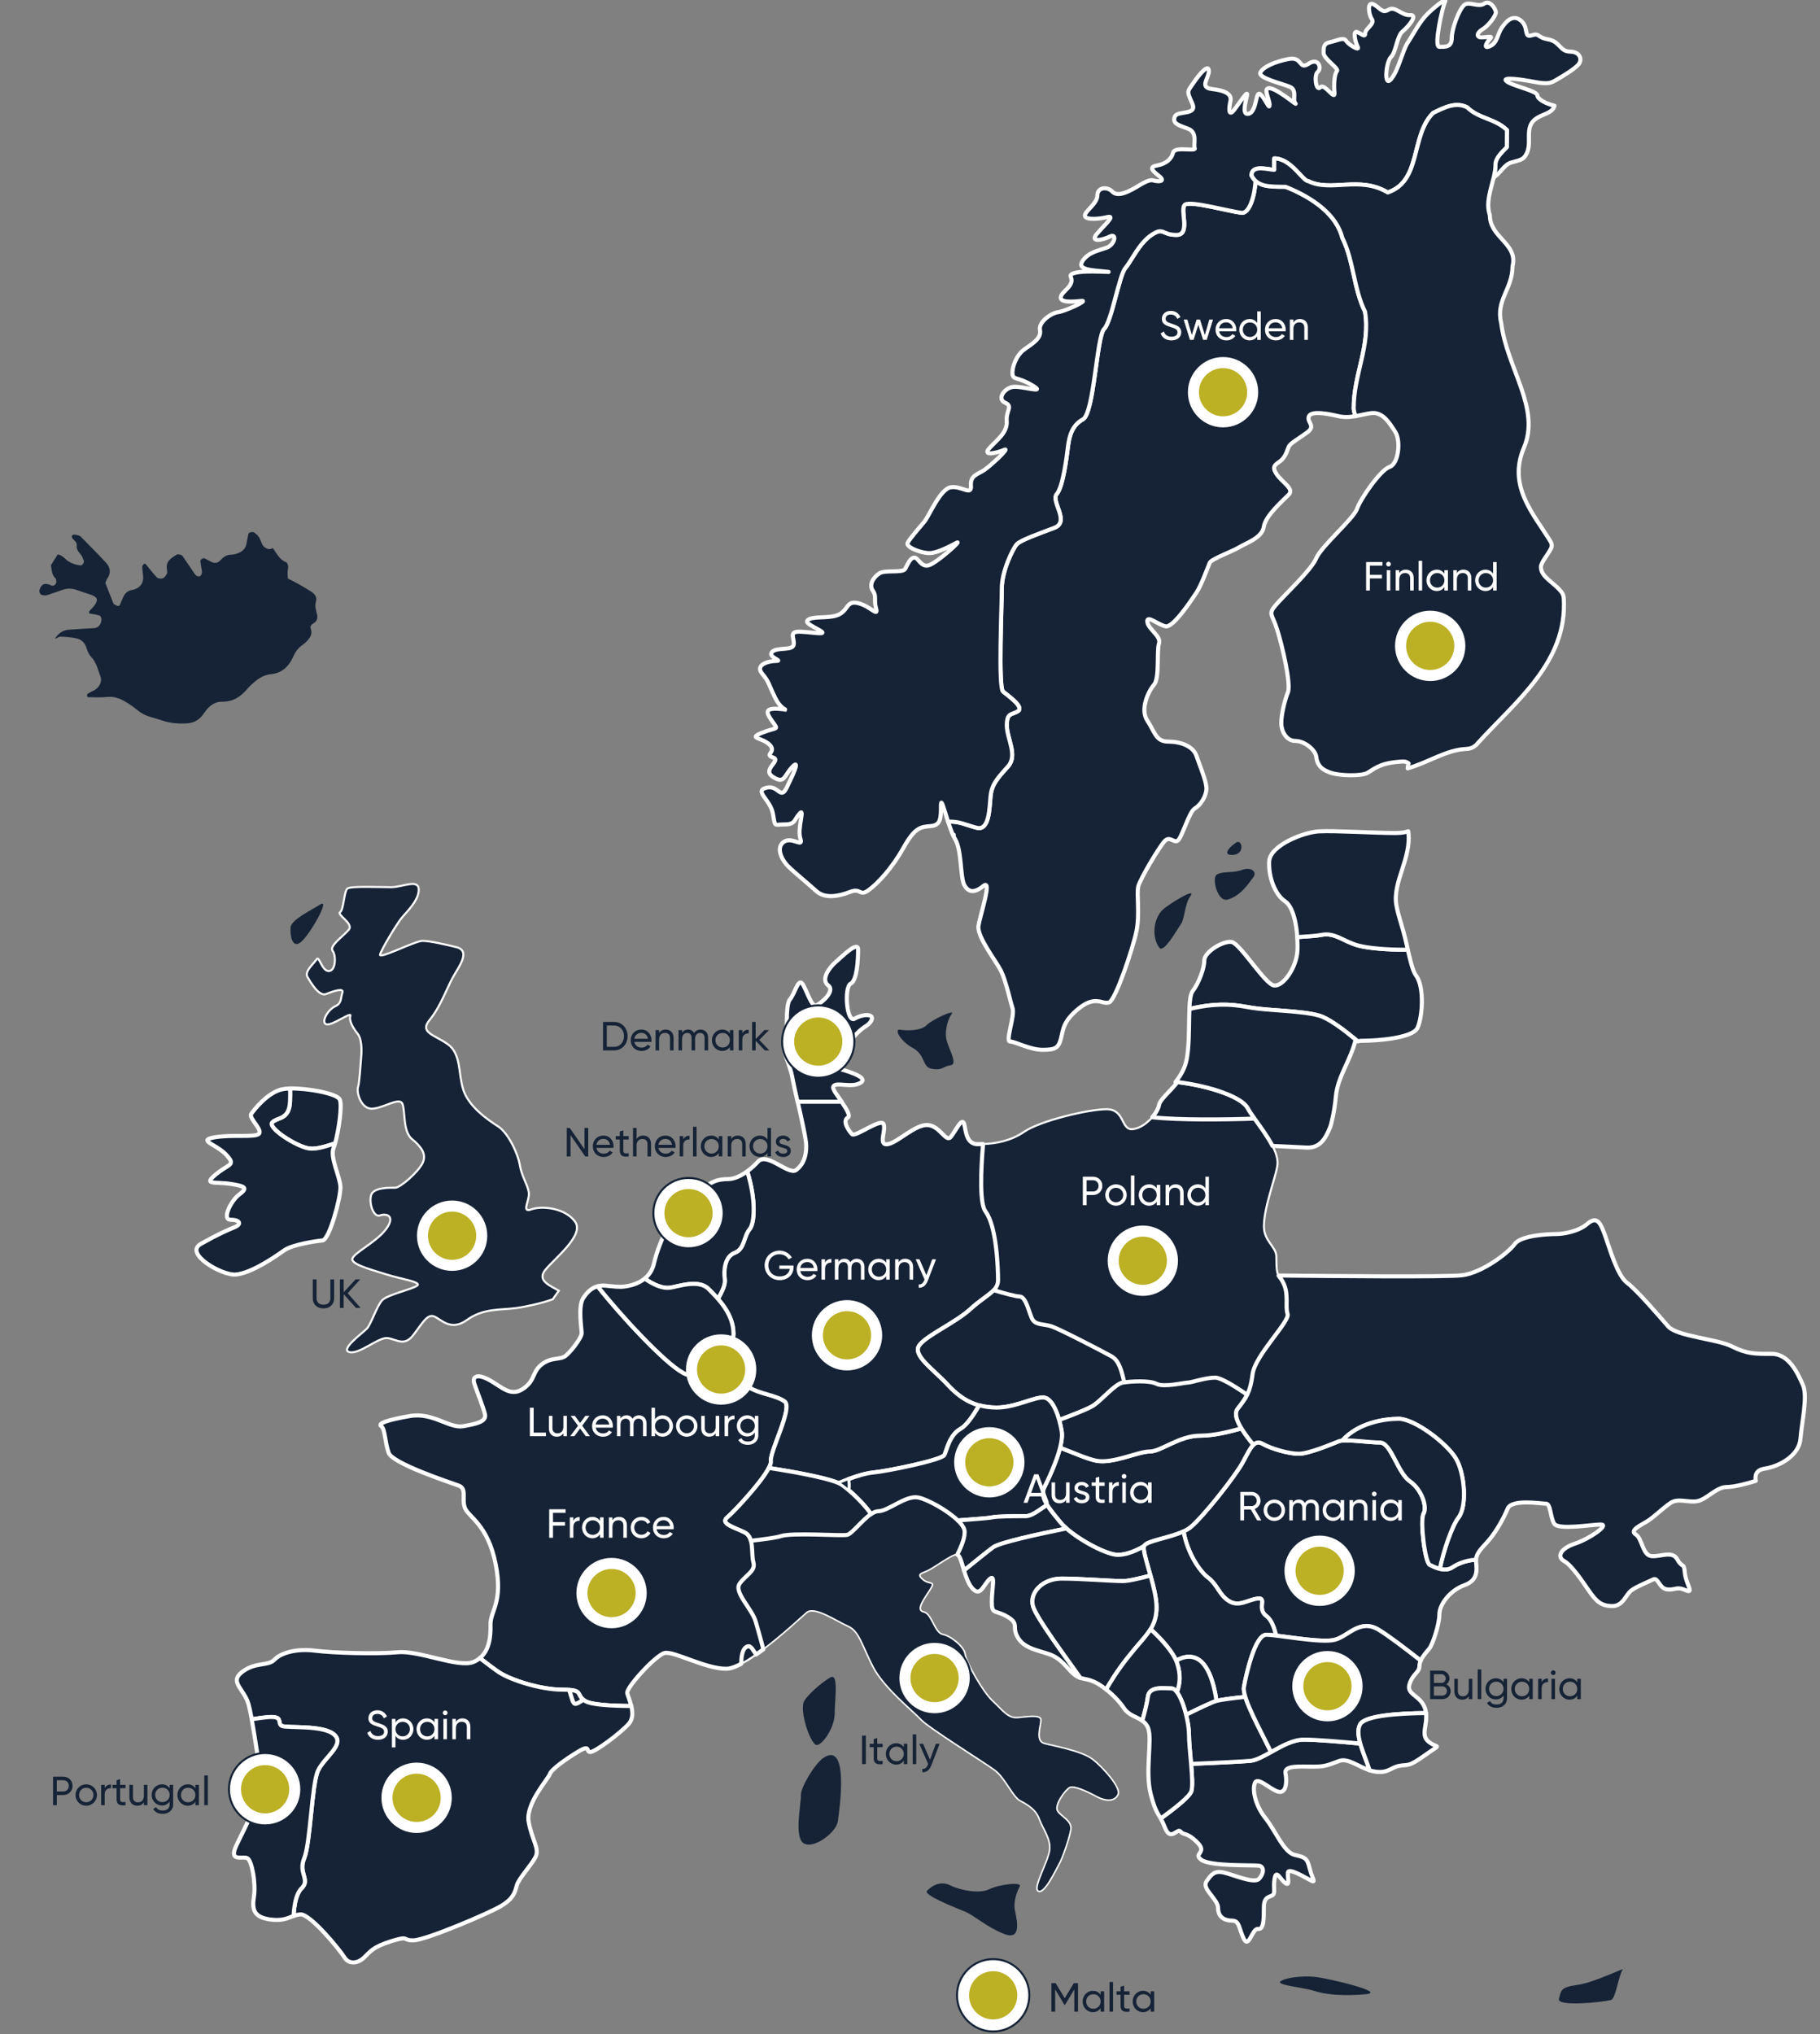 <?xml version="1.0" encoding="UTF-8"?>
<svg id="Ebene_1" data-name="Ebene 1" xmlns="http://www.w3.org/2000/svg" width="895.06" height="1000" viewBox="0 0 895.06 1000">
  <rect x="0" y="0" width="895.06" height="1000" fill="#808080" stroke="none"/>
  <defs>
    <style>
      .cls-1, .cls-2, .cls-3, .cls-4 {
        fill: #162336;
      }

      .cls-2 {
        stroke-width: 2px;
      }

      .cls-2, .cls-3 {
        stroke-linecap: round;
        stroke-linejoin: round;
      }

      .cls-2, .cls-3, .cls-4 {
        stroke: #fff;
      }

      .cls-3 {
        stroke-width: .75px;
      }

      .cls-5, .cls-6 {
        fill: #fff;
      }

      .cls-6 {
        stroke: #162336;
      }

      .cls-6, .cls-4 {
        stroke-miterlimit: 10;
      }

      .cls-7 {
        fill: #bcb025;
      }
    </style>
  </defs>
  <g>
    <path class="cls-4" d="M371.84,813.42c-2.09-3.09-2.85-5.11-5.1-3.5-1.68,1.2-2.17,4.78-2.23,8.08,1.83-.95,3.77-2.11,5.79-3.47h0s0-.01.01-.01c.5-.34,1.03-.74,1.54-1.1Z"/>
    <g>
      <path id="_GR" data-name="@GR" class="cls-1" d="M671.73,980.39c10.43-.97-18.16-7.73-24.93-8.5-6.76-.77-15.46.58-17.19,2.32-1.74,1.74,11.79,2.9,17,4.64,5.21,1.74,14.23,2.55,25.12,1.55Z"/>
      <path id="_GR-2" data-name="@GR" class="cls-2" d="M614.8,865.67c-4.47.41-19.42,1.08-29.03,1.49.48,5.5.81,10.73.19,13.24-.69,2.76-7.99,8.44-15.12,13.65.6,1.06,1.25,2.36,2.03,4.35,2.86,7.36,6.14,0,7.77,2.05,1.64,2.05,2.86,0,8.18,5.32,5.32,5.32-2.45,5.32,2.04,8.59,4.5,3.27,25.37,2.45,28.23,2.86,2.86.41,2.45,4.09,0,6.55-2.45,2.45-13.5-2.45-17.59-3.27-4.09-.82-5.73.82-8.18,4.5-2.45,3.68,5.73,8.59,5.73,13.09s3.27,6.14,6.95,6.14,3.27,4.09,5.73,9c2.45,4.91,4.09-5.32,6.96-4.91,2.86.41,2.86-4.91,2.86-10.64s3.27-4.91,4.5-6.14c1.23-1.23,0-3.68.82-8.18.82-4.5,2.87.82,5.32,2.46,2.45,1.64.82-2.87,1.23-5.32.41-2.45,9,2.86,11.45,4.09,2.45,1.23.41-1.23-.82-6.14-1.23-4.91-2.05-5.32-7.36-6.55-5.32-1.23-9.41-11.86-14.32-18-4.91-6.14-6.55-13.5-5.32-17.18,1.23-3.68,7.36,2.86,11.46,4.09,4.09,1.23,4.5-4.91,3.68-9s7.36-3.27,13.91-3.27,7.77-1.23,12.68-2.87c4.19-1.4,9.28,2.85,14.75,4.64h0c-1.24-4.07-3.34-8.79-4.55-13.12-9.19-.9-21.78-1.95-27.8-1.95-9.21,0-19.64,9.82-26.39,10.43Z"/>
    </g>
    <g>
      <path id="_IT" data-name="@IT" class="cls-1" d="M395.23,906.19c4.83,3.09,16.04-5.22,16.81-10.82.77-5.6,5.8-39.81-7.15-31.11-4.14,2.78-11.21,14.49-11.02,18.36.2,3.87-3.48,20.49,1.35,23.58Z"/>
      <path id="_IT-2" data-name="@IT" class="cls-1" d="M486.43,928.8c-4.64,2.32-14.11.58-19.13-1.93-5.02-2.51-9.47.58-11.4,2.71-1.93,2.13,14.1,8.31,18.74,10.24,4.64,1.93,10.67,7.67,19.32,11.01,8.5,3.28,6.19-6.76,5.22-11.4-.97-4.64.97-9.47,2.32-11.98,1.35-2.51-10.44-.97-15.07,1.35Z"/>
      <path id="_IT-3" data-name="@IT" class="cls-3" d="M537.27,864.85c-5.32-4.09-19.23-6.55-23.73-7.77-4.5-1.23-1.63-8.59-1.63-11.46s-6.55-1.63-11.46-1.23-7.36-3.68-12.27-8.18c-4.91-4.5-13.09-19.23-13.5-22.91-.41-3.68-6.95-9-11.04-9.82-4.09-.82-5.32-10.23-9.41-11.05-4.09-.82.41-6.55,3.27-11.05,2.87-4.5-.41-2.05-3.68-4.91-3.27-2.86-.41-2.86,2.86-4.5,3.28-1.64,11.45-7.77,13.91-7.77.06,0,.1.08.16.09,0,0,0,0,0,0v-.04c2.05-3.96,4.18-9.07,3.5-12.12-1.23-5.52-16.57-14.73-22.71-15.96-6.14-1.23-14.73,6.75-19.64,6.75s-12.27,11.05-15.34,11.66c-3.07.61-27-1.23-32.53.61-2.19.73-8.24,1.56-14.74,2.29.93,3.39.43,7.78,1.23,10.6,1.23,4.29-3.68,6.14-6.75,10.43-3.07,4.29,6.14,12.27,7.98,19.02.79,2.9,2.26,7.83,3.68,13.29,9.57-7.21,19.07-16.16,21.32-18.07,3.86-3.29,14.88,4.44,20.29,6.76,5.41,2.32,6.76,9.08,12.17,19.71,5.41,10.63,19.91,22.03,23.58,26.08,3.67,4.06,31.11,21.06,36.33,24.93,5.22,3.86,8.89,13.14,12.56,15.07,3.67,1.93,7.73,4.25,9.47,9.08,1.74,4.83,5.8,9.66,5.02,15.27-.77,5.61-8.01,18.03-5.8,19.9,2.98,2.54,8.88-10.31,10.52-13.17,1.64-2.86,4.91-12.27,5.73-16.78.82-4.5-4.91-6.55-6.55-9.41-1.64-2.87,4.09-10.64,6.14-11.46,2.04-.82,7.77,1.64,13.09,4.5,5.32,2.86,9.41,2.04,10.64-1.23,1.23-3.27-7.36-13.09-12.68-17.18Z"/>
    </g>
    <path class="cls-1" d="M408.37,824.65c-2.64,1.44-9.85,6.95-12.75,11.4-2.9,4.44,3.09,22.22,6.18,21.84,3.09-.39,8.69-8.89,8.69-15.46s2.13-20.09-2.13-17.78Z"/>
    <path class="cls-2" d="M368.7,682.17c-4.75-2.97-7.7-1.9-16.86-5.19-5.63.62-11.54.32-16.11-2.17-8.99-4.9-30.58-28.12-41.83-42.44-2.74.72-5.01,2.62-7.08,5.82-2.68,4.15-.77,14.88-.77,17.19s-5.22,9.08-7.92,11.21c-2.7,2.13-6.96.39-11.79,4.25-4.83,3.87-2.9,7.54-8.89,11.79-5.99,4.25-10.24-.39-16.23-3.87-5.99-3.48-9.27-2.51-7.92,1.54,1.35,4.06,4.44,11.59,5.22,15.07.77,3.48-4.06,4.64-10.82,5.8-6.76,1.16-14.88-6.96-26.08-5.02-11.21,1.93-16.04,3.67-14.11,5.02,1.93,1.35,1.74,7.92,3.67,13.14,1.93,5.22,30.15,14.49,34.39,16.04,4.25,1.55,1.35,6.57,3.09,11.01,1.74,4.44,11.21,8.12,15.07,27.44,3.87,19.32-2.71,22.99-2.51,30.14.16,5.93-.67,12.47-5.23,16.21l.03.04c3.92,3.01,7.47,5.67,9.32,6.9,5.52,3.68,20.25,8.59,31.3,8.59s6.14,2.45,11.05,5.52c3.18,1.99,13.35,2.43,22.77,2.5,0,0,0,0,0,0-.65-2.65-1.72-5.05-2-6.33-.58-2.71,13.91-18.55,18.36-19.71,4.44-1.16,20.29,7.92,30.53,7.73,1.29-.02,2.83-.46,4.52-1.16h0s0,0,0,0c.84-.34,1.73-.78,2.63-1.25.07-3.31.55-6.88,2.23-8.08,2.25-1.6,3.01.41,5.1,3.5,1.19-.84,2.39-1.66,3.59-2.57,0,0,0,0,.01,0-1.42-5.46-2.89-10.4-3.68-13.29-1.84-6.75-11.05-14.73-7.98-19.03,3.07-4.29,7.98-6.14,6.75-10.43-1.23-4.29.61-12.27-4.3-14.73-4.9-2.45-12.27-4.29-8.59-7.36,3.68-3.07,22.09-22.71,21.48-27.62-.61-4.91,11.05-26.39,6.75-29.46-4.3-3.07-12.27-3.68-17.18-6.75Z"/>
    <path id="_ES" data-name="@ES" class="cls-2" d="M310.46,838.71c-9.43-.06-19.59-.51-22.77-2.5-.34-.21-.62-.42-.88-.63h0c-1.37,1.01-2.7,1.84-3.55,2.01-1.56.31-1.92-2.6-3.27-6.79-.92-.07-2.01-.11-3.35-.11-11.05,0-25.78-4.91-31.3-8.59-1.84-1.23-5.4-3.9-9.32-6.9l-.03-.04s0,0,0,0c-.94.77-1.98,1.46-3.27,1.95-7.53,2.9-26.67-5.8-37.1-4.83-10.43.97-31.49.39-40.77-.77-9.28-1.16-16.81,1.16-19.9,4.44-3.09,3.28-9.28.97-15.84,5.99-6.57,5.02.97,8.31,3.09,15.84.5,1.77,1.04,4.41,1.6,7.46,3.34-.52,6.2-.92,8.01-1.06,7.98-.61,4.29,3.07,6.75,4.3,2.45,1.23,20.25-.61,25.78,4.29,5.52,4.91-4.91,11.05-7.98,17.8-3.07,6.75-3.68,35.59-6.75,42.96-3.07,7.36,3.07,10.43-1.23,14.73-2.55,2.56-3.59,7.28-4.01,13.66h0s.02,0,.02,0c1.01-.36,2.06-.66,3.31-.76,4.83-.39,19.52,17.58,21.64,21.06,2.13,3.48,6.38,3.28,9.66.19,3.28-3.09,4.25-5.22,13.53-8.11,9.28-2.9,5.02-.19,11.01-.39,5.99-.2,37.1-13.33,43.09-17,5.99-3.67,6.57-6.57,7.54-10.05.97-3.48,7.34-10.05,9.28-14.11,1.93-4.06-1.93-8.31-3.48-17.2-1.55-8.89,9.85-21.25,10.43-23.38.58-2.13,7.53-7.15,13.91-11.02,6.38-3.86,3.67.2,5.99.2s14.88-9.28,18.94-13.91c2.15-2.46,1.95-5.76,1.22-8.75Z"/>
    <path id="_PT" data-name="@PT" class="cls-2" d="M148.38,928.27c4.29-4.3-1.84-7.36,1.23-14.73,3.07-7.36,3.68-36.21,6.75-42.96,3.07-6.75,13.5-12.89,7.98-17.8-5.52-4.91-23.32-3.07-25.78-4.3-2.45-1.23,1.23-4.91-6.75-4.3-1.82.14-4.68.53-8.01,1.06h0c1.81,9.92,3.74,24.38,4.78,29.25,1.35,6.38-8.5,24.54-12.37,32.85-3.87,8.31,3.09,5.03,5.41,6.18,2.32,1.16,4.25,12.56,3.28,18.74-.97,6.18-.39,10.24,7.92,11.4,6.13.86,8.69-.71,11.54-1.74h0c.42-6.39,1.45-11.11,4.01-13.67Z"/>
    <path id="_AD" data-name="@AD" class="cls-2" d="M283.26,837.59c.85-.17,2.18-1,3.55-2h0c-2.97-2.41-.7-4.33-6.82-4.79,1.35,4.19,1.71,7.11,3.27,6.79Z"/>
    <path id="_GB" data-name="@GB" class="cls-2" d="M142.63,541.52c-.38,9.1-6.06,7.58-8.72,10.23-2.65,2.65,12.13,12.13,18.19,12.89,3.57.45,8.31-1.07,12.7-2.56h0s0,0,0,0c1.73-6.21,3.61-18.61,2.28-21.55-1.32-2.93-15.8-5.6-24.41-5.4h0c.04,2.09.03,4.27-.06,6.38Z"/>
    <path id="_IE" data-name="@IE" class="cls-2" d="M164.03,564.42c.24-.6.5-1.41.77-2.34h0c-4.39,1.48-9.13,3-12.7,2.55-6.06-.76-20.85-10.23-18.19-12.89,2.65-2.65,8.34-1.14,8.72-10.23.09-2.11.1-4.29.05-6.38h0s0,0,0,0c-1.35.03-2.56.13-3.55.31-7.29,1.35-14.23,10.17-15.59,12.2-1.36,2.03,5.93,7.97,3.73,9.83-2.2,1.86-13.22.17-21.86,1.69-8.64,1.53,1.19,3.39,5.93,8.64,4.74,5.25,1.52,4.07-5.09,9.49-6.61,5.43-.85,3.56,7.12,4.74,7.96,1.19,8.31,2.2,4.24,5.25-4.07,3.05-8.64,12.37-4.24,12.37s5.93,2.04,1.86,3.73c-4.07,1.69-7.97,3.39-16.44,8.13-8.47,4.74,10.16,15.52,16.95,15.09,7.96-.51,20.34-9.32,24.24-12.03,3.9-2.71,15.25-4.41,18.64-4.75,3.39-.34,8.98-21.18,8.81-26.27-.17-5.08-5.26-14.57-3.39-19.14Z"/>
    <path class="cls-2" d="M610.51,104.61c-6.75-.91-24.55-5.89-27.62-4.08-3.07,1.81,3.07,14.95-4.29,14.95s-6.14-4.08-12.27,0c-6.14,4.08-9.82,12.68-12.89,16.31-3.07,3.62-6.75,26.27-10.43,29.9-3.68,3.62-4.91,41.43-10.43,44.45-5.53,3.02-6.75,8.56-7.36,13.59-.61,5.03-2.45,19.63-5.52,23.15-3.07,3.52,6.75,13.59-1.23,16.61-7.98,3.02-16.57,6.04-18.41,8.05-1.84,2.01-7.36,13.09-7.36,21.64s-1.84,48.82.62,50.83c2.45,2.01,10.43,7.55,7.36,9.56-3.07,2.01-5.52.5-5.52,7.05s5.52,14.6.61,20.13c-4.91,5.54-7.98,8.56-8.59,14.6-.61,6.04-.61,17.11-6.75,15.6-5.15-1.27-8.79-3.4-14.15-2.97.69,2.16,1.44,4.35,2.2,6.13.11.26.22.5.34.74,0,0,.25-.44.26-.44l-.24.42c.31.67.61,1.29.91,1.78,3.27,5.32,2.45,18.82,4.5,22.5,2.05,3.68,4.91,4.09,9.41.41,4.5-3.68-1.64,14.32-2.46,19.64-.82,5.32,8.59,17.18,11.05,22.09,2.46,4.91,4.5,14.73,5.73,18.41,1.23,3.68-3.68,16.37-1.23,16.37s9.82,4.09,15.96,4.09,7.77-.82,9-5.32.82-8.59,9-15.14c8.19-6.55,11.46-1.64,14.73-2.86s11.87-27,13.5-35.19c1.64-8.18,0-18,.82-21.68.82-3.68,10.64-20.05,13.09-22.5,2.46-2.46,4.09.82,6.14,0,2.05-.82,5.73-14.32,8.59-15.96,2.86-1.64,5.73-6.14,5.73-9.82,0-.67-.14-1.54-.32-2.49-.84-3.82-3.25-9.67-4.59-13.58-1.64-4.78-7.78-6.99-13.91-6.99s-6.54-4.78-10.23-10.3c-3.68-5.52.41-14.35,3.27-17.66,2.86-3.31,1.23-16.56,2.45-20.24,1.23-3.68-5.32-6.99-5.73-10.67-.41-3.68,5.32,1.47,9,2.21,3.68.74,12.69-12.88,15.14-16.56,2.46-3.68,5.73-12.88,6.55-14.72.82-1.84,11.87-5.89,14.73-7.73,2.86-1.84,11.05-4.42,11.86-9.93.82-5.52,9.41-12.88,12.27-15.82,2.87-2.94-3.27-5.89-6.14-10.3-2.87-4.42.82-4.78,2.87-6.99,2.05-2.21,2.45-4.42,3.27-6.25.82-1.84,4.5-3.68,9-6.99,4.5-3.31,0-4.78.82-7.73.82-2.94,8.18-1.84,14.32-.37,3.21.77,5.97.53,8.7.02-.54-1.53-.91-2.91-.91-3.92,0-16.74,8.37-30.69,5.58-47.44-5.58-11.16-5.58-25.11-11.16-36.28-2.79-11.16-13.95-19.53-27.9-25.11-6.74,0-11.64-.05-14.76-2.97-.28,6.55-2.8,16.33-6.96,15.77Z"/>
    <path class="cls-2" d="M772.06,25.35c-4.91,0-4.91-4.98-10.64-5.97-5.73-1-4.09-3.32-8.18-1.99-4.09,1.33-1.23-3.98-5.32-7.3-4.09-3.32-7.37.67-9.41,3.65-2.05,2.99-2.05,7.3-5.73,8.96-3.68,1.66-1.63-1.99,0-3.65,1.64-1.66-1.23-.66-4.09-.66s-2.45-2.32.41-3.98c2.86-1.66,6.55-6.64,6.55-8.3s-2.87-6.3-5.73-4.31c-2.86,1.99-7.36-1.33-9.82.66-2.46,1.99-6.14,11.61-6.14,16.26s-3.28,4.31-6.14,4.31,1.63-19.91,2.86-22.23c1.23-2.32-4.5,1.99-8.59,5.97-4.09,3.98-7.36,10.62-9.82,14.27-2.46,3.65-4.5,13.61-8.18,17.92-3.68,4.31-2.46-8.63,0-10.95,2.46-2.32,2.86-10.29,5.73-12.61,2.86-2.32,7.78-8.3,3.68-7.96-4.09.33-7.36-4.65-10.64-2.65-3.27,1.99-4.09-1-7.36-2.66-3.27-1.66-2.46,4.98-.82,7.3,1.64,2.32-3.28,4.65-3.28,6.97s-2.05,0-4.09-.66c-2.04-.66-.82,4.98.41,7.3,1.23,2.32-4.5-1-5.73-2.99s-4.5,0-7.77.66c-3.28.66-3.27,2.32-3.27,5.31s7.77,7.63,6.55,8.96c-1.23,1.33-1.64,6.31-1.23,10.62.41,4.31-4.91-4.98-6.96-2.66-2.05,2.32-3.27-5.97-1.23-7.63,2.04-1.66.41-7.3-4.5-3.98-4.91,3.32-2.87-3.65-9.82-2.32-6.95,1.33-12.69,3.98-13.91,6.64-1.23,2.66,10.23,5.31,14.32,6.97,3.07,1.25,2.22,4.18,2.3,6.26.03.77.15,1.43.56,1.89.7.79-.7-.31-2.85-1.89-2.87-2.1-7.08-5.05-9.42-5.47-3.06-.55-1.77,2.61-.92,5.47.28.96.52,1.88.52,2.62,0,2.09-1.04-.28-2.52-2.62-.6-.95-1.27-1.89-1.98-2.53-1.06-.95-1.51.49-2,2.53-.66,2.69-1.39,6.41-3.72,7.04-2.99.81-2.05-3.88-1.32-7.04.27-1.17.51-2.13.51-2.53,0-.89-1.07.4-2.63,2.53-1.01,1.38-2.22,3.1-3.51,4.83-3.27,4.42-2.87-.74-2.05-4.05.07-.28.07-.53.08-.78.13-2.81-3.08-4.43-9.08-5.1-6.55-.73-1.64-5.15-1.64-8.83s-4.09.74-7.36,5.52c-2.9,4.24-3.54,4.15-1.67,8.42.24.55.52,1.17.85,1.89,2.86,6.26-7.37,3.31-8.59,6.62-1.23,3.31,1.64,4.05,6.55,5.89,4.91,1.84,2.46,7.73,3.27,9.57.82,1.84-9.82-1.1-10.64,2.21-.82,3.31-3.68,5.52-7.77,6.26-4.09.74-2.86,2.21.82,5.15,3.68,2.94-.41,2.94-2.86,2.21-2.46-.74-7.37,2.94-10.23,4.42-2.87,1.47-7.36,3.68-9.82,1.1-2.46-2.58-7.36-2.21-7.36,1.84s-6.14,7.73-6.14,9.93,6.55,1.84,11.05.74c4.5-1.1-2.05,4.42-5.32,8.46-3.27,4.05,2.86,2.94,6.55,1.1,3.68-1.84,2.46,4.05-1.64,5.52-4.09,1.47-9,2.21-11.87,6.62-2.86,4.42,5.32,4.42,11.87,5.15,6.55.73-19.64-1.84-17.59,2.58,2.05,4.42-4.5,6.99-4.91,9.93-.41,2.94,6.55,2.21,10.23,1.84,3.68-.37-8.18,5.15-11.46,5.52-3.27.37-9.82,4.78-9,8.83.82,4.05-3.68,6.62-7.77,9.57-4.09,2.95-6.14,9.2-5.73,12.14.41,2.95,2.46,1.1,9.82,5.52,7.36,4.42-5.73,0-9.82.73-4.09.74-7.77,5.89-3.68,7.73,4.09,1.84.41,3.68.82,9.2.41,5.52-4.91,9.2-8.59,13.25-3.68,4.05,4.09,2.21,7.36.74,3.28-1.47-6.55,7.73-9.82,9.93-3.27,2.21-6.96,2.58-6.55,7.73.41,5.15-4.5,0-9.82.74-5.32.73-10.63,13.98-13.09,16.93-2.46,2.94-6.96,8.09-8.18,10.3-1.23,2.21,6.55,5.15,10.64,5.15s10.63-3.68,13.5-5.15c2.87-1.47-9.41,9.56-13.5,11.04-4.09,1.47-5.32-3.68-7.37-3.68s-3.27,3.31-4.5,5.52c-1.23,2.21-9.82.37-12.68,2.21-2.86,1.84-5.32,5.52-3.28,8.46,2.05,2.94.41,4.42,1.64,8.83,1.23,4.42-2.86-1.1-8.59-2.57-5.73-1.47-4.91,2.57-9,5.15-4.09,2.58-11.86,1.1-15.14,2.58-3.27,1.47.41,2.94,4.91,5.52,4.5,2.58-2.46,1.1-9,.74-6.55-.37-3.27,2.94-3.68,6.25-.41,3.31-8.18,1.1-10.64,3.68-2.46,2.58,5.73,4.42,2.05,4.42s-10.64,1.84-6.95,6.25c3.68,4.41,2.86,4.78,6.54,12.14,3.68,7.36,8.59,5.52,1.23,5.15-7.36-.37-5.32,2.57-2.46,6.62,2.86,4.05,2.05,2.21-5.32,5.15-7.37,2.94,0,2.21,3.68,5.89,3.68,3.68-2.86,4.78,1.63,6.25,4.5,1.47-5.73,5.89,0,9.56,5.73,3.68,5.32-.37,9.41-4.78,3.77-4.06,1.29,2.15-1.68,8.05-.26.57-.52,1.13-.78,1.69-3.27,6.96-4.09-1.23-10.23.41-6.14,1.64,2.04,5.73,3.27,12.68,1.23,6.96.41,5.32,5.73,5.32s4.5-2.04,7.37-5.32c2.86-3.27-1.23,7.36.41,12.28,1.64,4.91-4.09-1.23-8.18,1.64-4.09,2.86-.82,9,2.04,11.86,2.86,2.86,9.41,8.18,13.91,12.27,4.5,4.09,11.46,2.46,16.77.41,5.32-2.05,4.5,2.46,9-.82,4.5-3.27,11.46-10.64,17.18-20.87,5.73-10.22,8.59-10.23,13.5-10.64,4.91-.41,4.91-4.09,4.91-10.23,0-3.97,1.54,1.98,3.51,8.12,5.36-.43,9,1.71,14.15,2.97,6.14,1.51,6.14-9.56,6.75-15.6.61-6.04,3.68-9.06,8.59-14.6,4.91-5.54-.61-13.59-.61-20.13s2.45-5.03,5.52-7.05c3.07-2.01-4.91-7.55-7.36-9.56-2.46-2.01-.62-42.28-.62-50.83s5.52-19.63,7.36-21.64c1.84-2.01,10.43-5.03,18.41-8.05,7.98-3.02-1.84-13.08,1.23-16.61,3.07-3.52,4.91-18.12,5.52-23.15.61-5.03,1.84-10.57,7.36-13.59,5.52-3.02,6.75-40.82,10.43-44.45,3.68-3.62,7.36-26.27,10.43-29.9,3.07-3.62,6.75-12.23,12.89-16.31,6.14-4.08,4.91,0,12.27,0s1.23-13.14,4.29-14.95c3.07-1.81,20.87,3.17,27.62,4.08,4.16.56,6.69-9.22,6.96-15.77-.75-.7-1.44-1.53-1.98-2.61,0-5.58,8.37-2.79,11.16-2.79v-5.58c8.37,0,13.95,11.16,16.74,11.16,11.16,5.58,25.11-2.79,39.07,5.58,16.74-5.58,11.16-27.9,22.32-39.07,5.58-2.79,11.16-5.58,16.74-2.79,5.59,5.59,13.99,5.58,19.57,11.2-.03,3.21-.05,5.16-.08,8.37-2.78,2.78-5.54,5.56-5.54,8.33,0,2.2-.39,4.4-.91,6.61,3-1.92,4.44-4.93,7.08-6.65,2.11-1.37,6.2-1.3,7.95-3.3,5.01-5.74-.54-13.96,5.36-18.63,3.64-2.89,8.26-2.66,9.6-6.69-3.18-.78-5.66-1.92-7.08-3.11-.87-.66-1.37-1.33-1.37-1.95,0-2.32-12.28-4.65-15.14-6.97-2.86-2.32,6.96-1,13.91.33,6.95,1.33,8.18.33,11.05-1.33,2.86-1.66,9-5.31,10.64-7.63,1.64-2.32.41-5.97-4.5-5.97Z"/>
    <path class="cls-2" d="M615.41,495.43c8.59,1.43,24.55,1.43,33.14,3.82,5.13,1.43,12.68,7.29,19.22,12.7.52-.17,1.06-.27,1.64-.27,8.59,0,25.16-1.43,27.62-6.22,2.45-4.78,3.68-20.08-.61-25.82-1.83-2.44-3.1-8.63-4.1-12.76-9.88.12-19.28-.73-24.13-1.99-7.37-1.91-11.66-6.69-18.41-5.26-2.07.44-7.54.79-11.82,1.06.15,2.26.23,4.5.13,6.52-.41,8.59-7.37,18.41-11.86,17.19-4.5-1.23-16.37-20.46-20.46-21.28-4.09-.82-13.5,4.91-13.5,9s-2.86,11.45-5.73,15.14c-1.06,1.36-1.44,4.62-1.62,8.78,15.64-3.76,24.51-1.63,30.48-.63Z"/>
    <path class="cls-4" d="M633.21,645.96c-1.23-3.68.61-9.2-1.84-14.72-2.46-5.52-3.68-1.84-3.68-13.5,0-4.95-6.24-7.5-6.11-15.14.17-10.37,6.72-25.94,6.72-30.89,0-6.65-6.6-15.12-11.3-21.75-14.43.49-37.1.8-50.36-.67-2.61,3.01-6.3,5.6-9.73,5.85-5.73.41-3.68-9.82-12.68-9.82s-32.73,5.73-40.5,11.05c-6.76,4.63-14.14,5.84-20.25,6.08-1.17,13.62-1.74,29.24,1.23,33.19,5.53,7.36,6.14,28.23,6.14,33.75,0,1.97-.79,3.47-2.13,4.9,5.51,1.62,10.92,3.08,12.57,3.08,3.68,0,4.91,9.21,6.75,11.66,1.84,2.45,5.52,1.84,9.21,3.07,3.68,1.23,23.93,11.66,29.46,14.73,3.72,2.07,4.94,7.2,6.27,12.77h0c4.04-.56,12.35-1.01,15.82.73,3.68,1.84,13.5-.61,15.34-.61s8.59-2.45,13.5-2.45c2.76,0,9.38,4.07,15.75,8.39,1.22-2.51,2.03-5.46,2.66-10.23,1.23-9.21,18.41-25.78,17.18-29.46Z"/>
    <path class="cls-2" d="M617,549.95c-.07-.1-.14-.2-.21-.3-1.29-1.82-2.43-3.51-3.22-4.96-2.94-5.39-18.38-10.77-34.47-12.73,0,0,0,0,0,0-3.98,5.01-8.59,8.54-9.09,11.29-.3,1.64-1.36,3.59-2.86,5.45h0s0,0,0,0c-.16.19-.33.38-.5.57,13.26,1.47,35.94,1.16,50.36.67Z"/>
    <path class="cls-2" d="M654.1,554.27c.59-1.44,2.14-7.52,2.86-15.22.94-10.01,7.11-17.24,9.74-27.97-6.29-5.15-13.29-10.48-18.15-11.83-8.59-2.39-24.55-2.39-33.14-3.82-5.97-1-14.85-3.13-30.48.63-.06,1.46-.1,3.04-.12,4.68,0,.01,0,.02,0,.03-.1,6.35-.1,13.71-1.13,19.65-.79,4.6-3.07,8.37-5.59,11.56.55,0,1.01,0,1.01,0,16.09,1.95,31.53,7.34,34.47,12.73.79,1.45,1.93,3.14,3.22,4.96.07.1.14.2.21.3,2.87,4.05,6.44,8.79,8.8,13.39,4.52.16,12.33.63,16.76.82,6.51.28,9.2-4.16,11.54-9.9Z"/>
    <path id="_RO" data-name="@RO" class="cls-2" d="M725.89,767.48c-.01-.15,0-.29.01-.44l-.81-.2c-4.32.37-8.11,1.87-10.87,3.71-3.68,2.45-8.59,0-11.05-1.23-2.45-1.23-4.91-22.09-3.07-25.16,1.84-3.07-.61-11.66-6.75-15.96s-9.2-19.02-14.73-19.02-17.18-1.84-20.25-.61c-3.07,1.23-14.73,6.14-19.64,6.14s-13.5-2.45-17.8-4.91c-4.3-2.45-6.14,2.45-9.82,9.21-3.68,6.75-19.64,27-25.78,31.91-.91.73-2.04,1.37-3.28,1.96,2.04,11.58,8.53,20.08,11.87,22.59,4.91,3.68,5.52,8.59,10.43,11.66,4.91,3.07,9.2-.62,14.12-1.23,4.91-.61-.61,4.91,4.29,8.59,2.56,1.92,3.79,5.68,4.81,9.61h0c8.51,1.03,23.51,3.53,28.95,2.04,6.75-1.84,12.27-10.43,21.48-4.91,4.6,2.76,12.89,9.05,20.02,14.65l.64.57s.01-.03.02-.05c1.03-2.33,3.08-4.48,4.28-5.97,1.64-2.05,4.91-11.86,4.91-16.77s5.32-11.87,12.27-14.32c6.96-2.45,6.14-7.77,5.73-11.86Z"/>
    <path class="cls-2" d="M413.96,541.63c-2.06-3.05-4.58-6.02-4.21-7.29.82-2.86,9,.82,13.5-2.05,4.5-2.86-8.18-6.14-12.28-7.36-4.09-1.23,3.68-8.59,8.59-14.73,4.91-6.14,7.36-5.32,9-8.59,1.63-3.27-4.09-3.27-8.18-.82-4.09,2.46-5.32-15.55-2.05-17.18,3.27-1.64,3.68-12.28,3.68-16.77s-7.77,3.27-11.05,6.14c-3.27,2.86-7.36,8.59-3.68,11.45,3.68,2.86-3.28,8.59-5.73,9.82-2.46,1.23-4.91-7.77-6.96-10.64-2.05-2.87-3.68,4.91-6.14,7.77-2.45,2.86-.82,18.41-2.45,21.68-1.64,3.27,2.45,9.82,3.68,16.77.44,2.47,1.44,6.89,2.55,11.79h21.71Z"/>
    <path id="_DE" data-name="@DE" class="cls-2" d="M429.46,723.91c6.75-.62,33.75-6.14,34.98-8.59,1.23-2.45,2.45-9.82,7.98-12.89,2.76-1.53,5.98-6.14,8.82-10.97l.35-.59c-5.46-1.5-10.39-4.59-15.31-9.92-7.36-7.98-17.8-14.73-14.11-19.64,3.68-4.91,17.8-11.05,25.16-17.8,7.36-6.75,13.5-8.59,13.5-14.12s-.61-26.39-6.14-33.75c-2.96-3.95-2.39-19.57-1.23-33.19-.92.04-1.81.05-2.66.05-6.55,0-5.73-9-6.96-10.64-1.23-1.63-3.68,3.68-6.14,6.96-2.45,3.27-5.32-5.32-11.45-5.73-6.14-.41-14.73,8.59-19.64,9.41-4.91.82-.82-6.55-2.05-9.82-1.23-3.27-13.91,6.55-15.55,4.91-1.64-1.64-4.91-6.55-2.05-8.18,1.47-.84-.72-4.26-3.09-7.77h-21.57c1.98,8.71,4.2,18.62,4.2,21.68,0,4.91-1.23,9-4.91,11.87-3.68,2.87-14.32-9-18.82-4.09-1.65,1.8-3.46,3.42-5.32,4.77,4.5,14.29,3.59,25.53,1.23,28.37-3.07,3.68-2.45,9.82-7.36,11.66-4.91,1.84-5.52,8.59-4.91,12.89.39,2.72-1.19,5.93-3.34,9.8,3.91,4.5,7.63,10.23,7.63,17.21,0,2.64-1.43,5.11-3.31,7.37,1.68,4.2,2.61,9.53,1.35,15.88,4.23.97,6.65,1.08,9.95,3.14,4.91,3.07,12.89,3.68,17.18,6.75,4.29,3.07-7.36,24.55-6.75,29.46.1.77-.31,1.93-1.02,3.29,12.9,2,28.34,4.83,34.28,7.45h0c6.34-2.73,12.8-4.83,17.06-5.21Z"/>
    <path id="_NL" data-name="@NL" class="cls-2" d="M356.43,628.78c-.61-4.29,0-11.05,4.91-12.89,4.91-1.84,4.29-7.98,7.36-11.66,2.37-2.84,3.27-14.08-1.23-28.37,0,0,0,0-.01.01-3.21,2.33-6.55,3.81-9.4,3.81-4.5,0-8.59.82-13.5,6.14-4.91,5.32-4.5,6.14-8.18,6.14s-12.68,19.64-14.73,29.05c-.76,3.47-2.52,5.88-4.58,7.56,0,0,0,0-.01,0h0c4.47,3.18,8.99,4.98,12.37,4.5,4.3-.61,14.11-4.3,19.02.61,1.42,1.42,3.05,3.05,4.64,4.89,2.15-3.86,3.73-7.07,3.34-9.79Z"/>
    <path id="_LU" data-name="@LU" class="cls-2" d="M357.41,663.15c-5.13,6.14-13.68,10.81-6.5,13.5,3.27,1.23,5.77,1.91,7.85,2.38h0c1.27-6.35.33-11.69-1.35-15.88Z"/>
    <path id="_BE" data-name="@BE" class="cls-2" d="M335.74,674.82c4.58,2.49,10.48,2.79,16.11,2.17-.31-.11-.61-.21-.94-.34-9.82-3.68,9.82-11.05,9.82-20.87s-7.36-17.18-12.27-22.09c-4.91-4.91-14.73-1.23-19.02-.61-3.38.48-7.9-1.32-12.37-4.5h0c-3.52,2.87-7.92,3.63-9.72,3.88-2.87.41-5.32,0-9.82-.41-1.3-.12-2.47.03-3.59.32,0,0,0,0-.01,0,11.25,14.31,32.85,37.54,41.83,42.43Z"/>
    <path id="_CZ" data-name="@CZ" class="cls-2" d="M546.68,666.83c-5.52-3.07-25.78-13.5-29.46-14.73-3.68-1.23-7.36-.61-9.21-3.07-1.84-2.45-3.07-11.66-6.75-11.66-1.64,0-7.06-1.46-12.56-3.08-2.42,2.57-6.63,4.88-11.37,9.22-7.36,6.75-21.48,12.89-25.16,17.8-3.68,4.91,6.75,11.66,14.11,19.64,7.36,7.98,14.73,11.04,23.93,11.04s19.02-5.52,23.32-4.91c3.23.46,5.77,5.44,7.35,11.02h0c6.8-2.51,14.85-5.65,17.2-7.33,4.29-3.07,10.43-10.43,14.11-11.04.21-.04.5-.07.75-.1h0c-1.34-5.58-2.55-10.72-6.27-12.79Z"/>
    <path id="_HU" data-name="@HU" class="cls-2" d="M565.34,713.6c-5.74,0-18.06,6.16-26.27,4.51-4.56-.91-11.54-4.11-17.74-6.41-1.87,7.4-6.05,16.09-7.79,19.56-2.45,4.91,2.46,10.43,7.98,17.18,5.52,6.75,22.09,15.96,28.23,15.96s12.89-4.3,12.89-4.3c1.23-3.07,16.57-4.3,22.71-9.2,6.14-4.91,22.09-25.16,25.78-31.91,2.09-3.83,3.59-7.07,5.28-8.7v-.02c-2.17-2.67-4.27-5.43-5.85-8.03-6.42,1.78-13.74,3.57-20.16,3.57-10.68,0-19.3,7.8-25.04,7.8Z"/>
    <path id="_SK" data-name="@SK" class="cls-2" d="M608.66,692.61c2.07-2.66,3.57-4.62,4.7-6.95-6.37-4.32-12.99-8.39-15.75-8.39-4.91,0-11.66,2.45-13.5,2.45s-11.66,2.45-15.34.61c-3.68-1.84-12.89-1.23-16.57-.61-3.68.61-9.82,7.98-14.11,11.04-2.35,1.68-10.39,4.82-17.2,7.33h0c.52,1.84.94,3.73,1.24,5.55.36,2.15-.03,5-.8,8.06,6.21,2.31,13.18,5.5,17.74,6.41,8.21,1.64,20.52-4.51,26.27-4.51s14.37-7.8,25.04-7.8c6.43,0,13.74-1.79,20.16-3.57-2.39-3.92-3.58-7.45-1.88-9.63Z"/>
    <path id="_AT" data-name="@AT" class="cls-2" d="M487.76,746c2.45-.61,11.66-.61,16.57-.61,3.2,0,6.4-2.86,10.61-5.54-1.9-3.1-2.73-5.93-1.4-8.58,2.45-4.91,9.82-20.25,8.59-27.62-1.23-7.36-4.29-15.96-8.59-16.57-4.3-.61-14.11,4.91-23.32,4.91-3.06,0-5.9-.38-8.62-1.12l-.35.59c-2.84,4.83-6.06,9.44-8.82,10.97-5.52,3.07-6.75,10.43-7.98,12.89-1.23,2.45-28.23,7.98-34.98,8.59-3.19.29-7.61,1.54-12.3,3.3h0c.24,1.86.32,3.72.07,5.3h0c4.22,3.55,8.48,8.04,11.14,11.84h0c1.25-.84,2.46-1.4,3.55-1.4,4.91,0,13.5-7.98,19.64-6.75,4.6.92,14.37,6.32,19.5,11.3h0c6.94-.54,15.26-1.12,16.71-1.48Z"/>
    <path id="_CH" data-name="@CH" class="cls-2" d="M414.12,730.04c-3.93-2.86-21.57-6.13-36-8.37-3.81,7.38-17.35,21.74-20.46,24.32-3.68,3.07,3.68,4.91,8.59,7.36,1.69.84,2.57,2.35,3.06,4.13,6.5-.73,12.55-1.56,14.74-2.29,5.52-1.84,29.46,0,32.53-.61,2.39-.48,7.38-7.27,11.8-10.26h0c-3.32-4.74-9.14-10.57-14.25-14.29Z"/>
    <path id="_RS" data-name="@RS" class="cls-2" d="M622.78,794.48c-4.91-3.68.61-9.21-4.29-8.59-4.91.61-9.2,4.3-14.12,1.23-4.91-3.07-5.52-7.98-10.43-11.66-3.35-2.51-9.84-11.02-11.87-22.59-7.12,3.35-18.38,4.64-19.42,7.25-1.23,3.07,6.14,20.25,6.14,30.07,0,4.48-1.18,7.79-2.96,10.73l.05.03c5.38,4.95,10.53,10.72,12.54,15.53h.03s7.01-4.92,12.69.75c5.68,5.68,7.11,18.98,7.11,18.98,2.18-.62,8.3-1.4,14.21-2.02h0c-.61-1.99-.91-3.64-.71-4.73,1.23-6.75,5.52-25.78,11.05-25.78,1.07,0,2.76.16,4.81.41h0c-1.02-3.94-2.25-7.7-4.81-9.62Z"/>
    <path id="_SI" data-name="@SI" class="cls-2" d="M488.38,760.73c3.15-2.36,22.18-6.49,36.09-9.3-1.16-1.02-2.17-2.02-2.95-2.97-2.55-3.11-4.95-5.96-6.57-8.61-4.21,2.68-7.41,5.54-10.61,5.54-4.91,0-14.11,0-16.57.61-1.45.36-9.77.94-16.71,1.48h0c1.71,1.66,2.9,3.27,3.21,4.66.68,3.05-1.45,8.16-3.49,12.12v.04c1.28.31,2.15,3.87,3.34,7.78h0c4.38-3.57,11.1-8.99,14.26-11.36Z"/>
    <path id="_HR" data-name="@HR" class="cls-2" d="M508.01,789.57c-1.84-6.75,4.91-13.5,14.11-13.5s24.55,1.23,30.07,1.23c2.74,0,8.49-1.36,13.59-2.73-1.88-6.72-3.84-12.76-3.16-14.46,0,0-6.75,4.3-12.89,4.3-5.27,0-18.23-6.79-25.28-12.99-13.9,2.82-32.94,6.95-36.09,9.3-3.16,2.37-9.88,7.79-14.26,11.35h0c.94,3.08,2.08,6.37,3.84,8.48,4.09,4.91,5.32-.82,8.59-4.09,3.27-3.27,1.23,4.5,1.23,11.05s1.64,3.68,7.77,7.36c6.14,3.68,1.64,4.91,5.32,10.64,3.68,5.73,12.27,6.14,17.18,8.59,4.91,2.45,7.36,6.95,10.64,9.41.95.72,1.81,1.11,2.65,1.38h0c-6.98-9.94-21.78-29.69-23.32-35.33Z"/>
    <path id="_BA" data-name="@BA" class="cls-2" d="M552.2,777.3c-5.52,0-20.87-1.23-30.07-1.23s-15.95,6.75-14.11,13.5c1.54,5.64,16.34,25.39,23.32,35.33h0c2.06.66,4.1.57,7.57,2.31,1.64.82,3.36,2.04,5.07,3.38,0,0,.03-.03.03-.03,5.3-9.21,9.5-14.36,13.71-19.5,5.52-6.75,11.05-11.05,11.05-20.87,0-4.38-1.46-10.21-2.98-15.61-5.11,1.37-10.86,2.73-13.6,2.73Z"/>
    <path class="cls-2" d="M578.43,816.49h-.03c.11.26.25.53.34.79,2.19,6.2,1.46,10.73.07,14.67,1.79,2.37,3.4,6.69,4.49,11.08,5.86-2.9,12.65-6.15,14.93-6.81,0,0-1.43-13.3-7.11-18.98-5.68-5.68-12.69-.75-12.69-.75Z"/>
    <path id="_MK" data-name="@MK" class="cls-2" d="M598.23,836.22c-2.28.65-9.07,3.9-14.93,6.81.88,3.57,1.43,7.16,1.43,9.77,0,3.6.59,9.11,1.04,14.38,9.6-.41,24.56-1.09,29.03-1.49,2.88-.26,6.44-2.2,10.27-4.34-3.74-7.76-10.39-19.85-12.63-27.14h0c-5.91.61-12.03,1.39-14.21,2.02Z"/>
    <path id="_ME" data-name="@ME" class="cls-2" d="M578.74,817.27c-1.75-4.95-7.21-11.1-12.88-16.32l-.05-.03c-2.11,3.5-5.08,6.46-8.08,10.13-4.21,5.14-8.42,10.29-13.71,19.5,0,0-.03.03-.03.03,0,0,.01,0,.02.01,3.38,2.66,6.65,6.03,8.82,9.29,2.27,3.41,6.11,4.09,8.94,6.09l.03-.02c1.33-4.67,2.44-9.3,2.69-11.59.61-5.52,7.36-4.3,11.66-4.3.91,0,1.81.72,2.68,1.86h0c1.39-3.94,2.11-8.47-.08-14.67Z"/>
    <path id="_AL" data-name="@AL" class="cls-2" d="M585.96,880.4c1.23-4.91-1.23-20.25-1.23-27.62s-4.3-22.71-8.59-22.71-11.05-1.23-11.66,4.3c-.25,2.29-1.36,6.92-2.69,11.59l-.03.02s0,0,.02,0c1.23.88,2.29,1.98,2.91,3.72,2.05,5.73-1.64,21.28,1.23,32.32,2.09,8.05,3.31,9.15,4.92,12.01h0c7.13-5.2,14.42-10.88,15.12-13.65Z"/>
    <path class="cls-1" d="M603.56,442.29c6.76-1.69,11.26-9.01,12.95-11.26,1.69-2.25-1.13-5.07-5.63-3.38-4.5,1.69-9.57.56-12.39,2.25-2.82,1.69.37,13.56,5.07,12.39Z"/>
    <path class="cls-1" d="M455.72,503.98c-2.81,2.82-9.57,2.82-12.95,2.25-3.38-.56,0,5.63,6.19,9.01,6.2,3.38,4.56,9.25,9.01,10.14,5.63,1.13,5.63-1.12,9.57-1.69,3.94-.56-1.69-9.01-2.25-13.52-.56-4.51,1.13-9.57,2.81-11.83,1.69-2.25-9.57,2.81-12.39,5.63Z"/>
    <path class="cls-1" d="M580.88,454.13c1.69-2.25,1.69-9.58,4.51-13.52,2.82-3.94-6.2,1.12-12.39,5.63-6.2,4.51-6.62,14.95-2.81,19.71,2.25,2.82,9.01-9.57,10.7-11.83Z"/>
    <path class="cls-4" d="M588.97,747.46s.07-.07.1-.11c-.03.04-.07.07-.1.11,0,0,0,0,0,0Z"/>
    <path id="_LI" data-name="@LI" class="cls-4" d="M417.16,727.2h0c-1.57.59-3.17,1.23-4.77,1.92h0c.71.31,1.31.62,1.72.92,1.02.74,2.06,1.58,3.11,2.46h0c.26-1.58.18-3.44-.06-5.3Z"/>
    <path class="cls-1" d="M121.76,338.53c.91-1.08,1.97-2.04,3.04-2.97,2.45-2.11,5.11-3.79,8.43-4.11,5.53-.52,8.9-3.92,11.04-8.75,1.05-2.36,2.5-4.25,4.59-5.71.86-.6,1.66-1.32,2.36-2.1,1.48-1.64,2.5-3.42,1.59-5.8-.44-1.15.3-2.02,1.25-2.56,1.8-1.03,2.35-2.62,1.85-4.51-.55-2.07-1.16-4.06-.54-6.26.69-2.5-.83-3.99-2.75-5.16-1.8-1.1-3.6-2.22-5.44-3.26-1.82-1.02-3.7-1.94-5.61-2.93-.06-1.15-.2-2.2-.14-3.24.07-1.38.81-2.77-.47-4.7-3.13-.88-4.74-4.17-6.8-7.03l.08-.15c-1.29,1.09-2.56.73-3.83-.06-1.31-.8-1.71-2.15-2.22-3.49-.64-1.69-1.72-3.06-3.31-4-.75-.44-2.56-.01-2.75.82-.38,1.71-.61,3.46-1.02,5.17-.44,1.85-1.69,3.16-3.33,3.91-1.25.57-2.68,1.05-4.02,1.05-2.37,0-3.93,1.16-5.42,2.8-1.37,1.5-3.06,1.52-4.79.58-.93-.5-1.84-1.05-2.8-1.5-.94-.43-2.33.52-2.21,1.52.17,1.4.46,2.78.69,4.18.17,1.08.14,2.11-.77,2.89-.6.52-1.94.11-2.65-.93-2-2.9-3.96-5.84-5.94-8.75-.48-.71-2.2-1.23-2.88-.83-2.8,1.63-5.55,3.29-4.91,7.3.11.69.28,1.55,0,2.1-.46.88-1.16,1.91-2,2.23-.83.31-2.32.18-2.88-.39-1.97-2.01-3.65-4.3-5.48-6.46-.18-.21-.79-.39-.87-.3-.38.46-.93,1.02-.92,1.52.05,1.77.45,3.53.47,5.3.03,2.78-1.38,4.7-3.95,5.7-.65.25-1.36.37-2.05.52-1.89.42-3.03,1.71-3.81,3.38-.6,1.27-1.07,2.6-1.66,3.87-.12.26-.59.58-.81.53-.65-.16-1.28-.45-1.87-.79-.28-.16-.49-.52-.62-.84-1.3-3.27-2.57-6.55-3.83-9.77.31-.72.49-1.44.89-2.01,1.95-2.76,1.65-5.49-.48-7.81-4.06-4.42-8.33-8.64-12.53-12.93-.24-.24-.58-.43-.9-.52-.67-.2-1.36-.35-2.04-.45-.33-.04-.72.01-1,.18-.23.14-.49.52-.46.75.29,1.76,2.71,2.32,2.45,4.4-.25,2.01,1.02,3.24,2.13,4.63.64.79.94,1.87,1.33,2.85.36.88-.68,2.39-1.52,2.33-2.14-.16-4.08-.85-5.94-1.95-1.8-1.06-2.93-3.17-5.36-3.44-1.08,1.73-2.18,3.49-3.29,5.25l-.07-.23c.47,2.37.3,4.95,2.33,6.79.22.2.2.66.31.99.43,1.35-1.05,3.08-2.33,2.48-2.55-1.2-4.52-1.42-5.78,1.73-.48,1.2.06,2.86,1.31,2.97.68.06,1.42.3,2.03.11,2.68-.84,5.32-1.81,7.97-2.72,2.06-.71,4.14-.75,6.22-.11,1.34.41,2.67.9,4,1.35,6.06,2.04,9.72,2.37,2.87,9.23-.18.18-.05.66-.08,1.16,1.63.3,3.31.5,4.91.98.5.15,1.08,1.03,1.11,1.6.15,2.38-1.44,4.49-3.39,4.63-4.2.29-8.42.44-12.61.78-2.99.25-5.28,1.79-6.81,4.43l-.07.1c.97-.39,1.94-1.14,2.9-1.11,2.45.06,4.91.32,7.32.77,2.58.48,4.39,1.96,5.25,4.65.53,1.65,1.26,3.41,2.42,4.62,2.59,2.71,3.24,6.24,4.5,9.51.88,2.26-.25,4.93-2.49,6.46-.87.59-1.91.93-2.79,1.51-.66.43-1.98.65-.95,2.23,3.04,0,6.24.28,9.36-.08,3.39-.39,6.29.62,9.05,2.26,2.12,1.25,4.14,2.7,6.06,4.24,1.97,1.59,4.1,2.72,6.54,3.35,2.04.53,4.05,1.23,6.06,1.86,3.75,1.18,7.61,1.47,11.5,1.28,2.91-.14,5.5-1.25,7.46-3.53.69-.8,1.27-1.71,1.9-2.57,2.01-2.72,4.79-4.65,8.02-4.58,5.52.11,9.32-2.48,12.64-6.46Z"/>
    <path class="cls-4" d="M160.39,488.65c3.6-1.41,8.93-3.14,7.99-.63-.94,2.51-.15,5.17-3.6,6.74-3.45,1.56-7.05,7.68-4.38,8.77,2.66,1.1,12.69-6.58,11.9-4.07-.78,2.5,1.57,6.27,3.6,8.77,2.04,2.51,2.03,8.15,1.72,11.44-.31,3.29-.78,12.37-1.56,14.88s1.41,10.5,6.74,10.5,13.47-5.8,15.04-2.51c1.57,3.29.16,13.63,4.7,17.39,4.54,3.76,7.36,7.36,5.33,11.75-2.04,4.39-10.97,12.22-13.47,12.22s-10.81-.31-11.91,3.76c-1.1,4.07,1.25,10.96,4.39,9.87,3.13-1.1,7.83.16,2.98,6.74-4.85,6.58-16.76,12.06-16.6,14.88.16,2.82,11.44,5.64,17.23,7.52,5.79,1.88,16.29,3.45,14.88,5.17-1.41,1.72-14.72,4.54-17.39,7.36-2.66,2.82-5.48,11.74-7.52,13.94-2.03,2.19-13.47,10.34-8.61,11.59,4.86,1.25,14.41-7.52,18.8-6.89,4.39.62,8.14,4.23,12.53-1.41,4.39-5.64,6.9-10.65,10.34-9.24,3.45,1.41,8.14,7.52,16.13,1.73,7.99-5.8,16.45-4.85,23.81-5.8,4.5-.57,13.2-2.44,18.44-4.41.94-1.42,1.92-2.79,2.92-4.15-4.01-2.44-10.86-4.85-6.79-10.08,4.39-5.64,19.74-17.23,14.72-23.97-5.01-6.73-16.29-7.83-21.46-5.95-5.17,1.88-.62-4.55-1.25-8.46-.63-3.91-3.45-7.67-4.39-13.31-.94-5.64-5.64-15.82-10.81-19.11-5.17-3.29-14.57-9.87-17.07-18.17-2.51-8.3-.94-17.54-7.68-22.24-6.73-4.7-13.94-5.64-8.77-11.91,5.17-6.26,8.46-15.5,11.28-20.67,2.82-5.17,9.29-13.23,1.75-15.07-5.1-1.24-12.89-3.07-16.57-3.07s-21.48,9.21-20.87,6.75c.61-2.45,7.98-14.73,10.43-17.8,2.45-3.07,8.59-8.59,8.59-14.11s-7.98-1.23-13.5-1.23-19.64-.61-21.48.61c-1.84,1.23-1.84,10.43-3.68,11.66-1.84,1.23,6.75,5.52,4.29,8.59-2.46,3.07-9.82,7.98-7.98,10.43,1.84,2.45,1.52,9.94-1.92,9.94s-4.7-7.83-5.95-5.79c-1.25,2.04-6.11,5.95-4.54,8.61,1.56,2.66,5.64,9.87,9.24,8.46Z"/>
    <path class="cls-1" d="M147.99,463.13c4.41-3.56,14.74-21.86,9.49-18.47-4.19,2.7-14.23,7.46-14.57,11.19-.34,3.73.67,10.85,5.08,7.29Z"/>
    <path class="cls-1" d="M734.57,87.26c.25-1.07.47-2.14.63-3.21-.16,1.08-.38,2.16-.64,3.23,0,0,0-.01,0-.02Z"/>
    <path class="cls-1" d="M735.48,80.65c0,1.1-.1,2.19-.26,3.29.16-1.1.26-2.19.26-3.29Z"/>
    <path class="cls-1" d="M735.22,83.94s-.01.08-.02.11c0-.04.01-.08.02-.11Z"/>
    <path class="cls-2" d="M726.37,365.76c19.08-21.07,44.51-40.13,42.69-71.6-.06-1.11-.46-2.2-1.13-3.09-3.4-4.54-10.13-7.3-10.13-12.3,0-2.23,3.55-6.23,4.99-9.17.51-1.05.41-2.3-.2-3.3-8.26-13.52-21.26-27.2-13.16-46.12,8.37-19.53-8.37-39.07-11.16-61.39-2.79-11.16,5.58-16.74,5.58-27.9,2.79-11.16-11.16-13.95-11.16-25.11-2.06-6.17.43-12.33,1.88-18.5,0,0,0,.01,0,.02.25-1.08.47-2.16.64-3.23,0-.04.01-.08.02-.11.16-1.1.26-2.19.26-3.29,0-2.78,2.77-5.56,5.54-8.33.03-3.21.05-5.16.08-8.37-5.58-5.62-13.98-5.61-19.57-11.2-5.58-2.79-11.16,0-16.74,2.79-11.16,11.16-5.58,33.49-22.32,39.07-13.95-8.37-27.9,0-39.07-5.58-2.79,0-8.37-11.16-16.74-11.16v5.58c-2.79,0-11.16-2.79-11.16,2.79,2.79,5.58,8.37,5.58,16.74,5.58,13.95,5.58,25.11,13.95,27.9,25.11,5.58,11.16,5.58,25.11,11.16,36.28,2.79,16.74-5.58,30.69-5.58,47.44,0,1.01.37,2.38.91,3.92,1.9-.35,3.78-.82,5.78-1.19.62-.11,1.24-.22,1.88-.3,5.73-.73,9,4.78,11.87,9.2,2.86,4.42,1.64,15.82-2.86,17.3-4.5,1.47-14.32,15.82-15.96,20.6-1.64,4.78-17.6,18.4-20.05,24.28-2.45,5.89-16.37,18.76-20.05,23.18-3.68,4.41-1.64,4.05.82,11.77,2.46,7.73,6.96,26.86,5.32,30.91-1.64,4.05-3.27,11.04-3.27,15.09s2.46,8.83,6.96,8.83,9.82,4.42,10.23,7.73c.41,3.31,1.64,5.89,6.55,7.72,4.91,1.84,15.55,1.84,18.41.37,2.87-1.47,5.73-4.78,15.14-5.52,2.18-.17,3.75-.57,5.33.75-.06-.05-.51,2.12-.46,2.43,10.56-3,18.84-9.11,28.97-9.56,1.98-.09,3.82-.91,5.15-2.38Z"/>
    <path class="cls-2" d="M686.76,445.21c-2.19-11.45,7.65-23.39,5.8-36.57-.48.19-1.02.35-1.68.48-.01,0-.03,0-.04,0l.02.02c-1.27.24-2.83.39-4.9.39-9.82,0-29.46-1.23-37.23-.82-7.77.41-24.14,6.96-24.55,14.73-.41,7.77,2.87,16.36,7.77,19.64,3.38,2.25,5.18,8.78,5.86,15.43h0c.07.74.1,1.46.15,2.2,4.27-.27,9.75-.62,11.82-1.06,6.75-1.44,11.05,3.35,18.41,5.26,4.85,1.26,14.24,2.11,24.12,1.99-.09-.5-.17-1.01-.28-1.49-2.64-11.66-3.93-13.19-5.27-20.19Z"/>
    <path id="_UA" data-name="@UA" class="cls-2" d="M867.65,722.06c7.98-1.23,17.18-6.75,17.8-14.73.61-7.98,3.68-20.87,1.23-26.39-2.45-5.52-6.75-15.34-15.34-15.34s-12.27,0-19.64-3.68c-7.36-3.68-27-4.91-31.3-9.82-4.3-4.91-15.34-17.8-20.25-21.48-4.91-3.68-8.59-17.18-11.05-23.93-2.45-6.75-4.29-8.59-8.59-4.91-4.29,3.68-11.66,4.91-15.34,4.91s-17.18.61-20.25,4.91c-3.07,4.29-15.96,14.11-25.78,15.34-7.77.97-66.3.4-90.36.13h0c.61,1.03,1.47,1.63,2.6,4.17,2.46,5.52.61,11.05,1.84,14.73,1.23,3.68-15.95,20.25-17.18,29.46-1.23,9.21-3.07,11.66-7.37,17.18-2.82,3.63,2.31,10.97,7.72,17.67v.02c1.3-1.24,2.7-1.56,4.55-.5,4.3,2.45,12.89,4.91,17.8,4.91s16.57-4.91,19.64-6.14c.42-.17,1.03-.28,1.74-.34h0c7.68-8.6,20.33-10.7,27.71-10.7,7.98,0,23.94,12.27,28.23,19.64,4.29,7.36,5.52,23.32,1.23,28.84-3.43,4.4-7.63,17.39-9.19,25.27,2.04.49,4.24.53,6.13-.73,2.76-1.84,6.56-3.34,10.87-3.71l.81.2c0-.07,0-.13,0-.2.05-3.76,3.84-6.54,6.94-10.41,3.27-4.09,6.55-9.82,8.59-14.73,2.05-4.91,16.36-2.45,18.82-2.45s2.05,6.55,4.09,9.82c2.04,3.27,18.41.41,22.91.41s-5.32,6.95-12.68,9.41c-7.36,2.45-9,6.55-5.32,8.59,3.68,2.05,8.59,9.41,12.27,14.73,3.68,5.32,6.14,7.36,11.46,7.36s6.55-5.73,9.41-7.77c2.87-2.05,8.18-4.09,10.64-5.32,2.46-1.23,2.87,4.5,6.96,4.91s4.5-1.64,9,.41c4.5,2.05,0-3.28-.41-8.59-.41-5.32-1.23-2.05-3.68-6.55-2.45-4.5-8.18-1.23-12.68-1.64-4.5-.41-4.5-8.59-7.77-10.64-3.27-2.05,2.46-4.5,5.73-6.55,3.28-2.05,7.77-6.55,11.45-9,3.68-2.45,8.59,0,13.09-.82,4.5-.82,9.41-6.95,14.32-6.95,3.77,0,10.18-1.69,14.44-3.03h0c-.48-2.53.02-5.33,4.17-5.96Z"/>
    <path id="_MD" data-name="@MD" class="cls-2" d="M716.06,717.16c-4.29-7.36-20.25-19.64-28.23-19.64-7.38,0-20.03,2.1-27.71,10.7h0c4.45-.4,13.75.96,18.51.96,5.52,0,8.59,14.73,14.73,19.02,6.14,4.29,8.59,12.89,6.75,15.96-1.84,3.07.61,23.93,3.07,25.16,1.2.6,2.98,1.48,4.92,1.95,1.56-7.88,5.77-20.87,9.19-25.27,4.3-5.52,3.07-21.48-1.23-28.84Z"/>
    <path id="_BG" data-name="@BG" class="cls-2" d="M678.01,801.23c-9.2-5.52-14.73,3.07-21.48,4.91-6.75,1.84-28.23-2.45-33.75-2.45s-9.82,19.02-11.05,25.78c-.92,5.08,8.59,21.99,13.34,31.87,5.16-2.87,10.84-6.1,16.12-6.1,6.02,0,18.61,1.05,27.8,1.95-1-3.58-1.4-6.88-.18-9.31,2.25-4.51,19.22-5.57,32.47-5.71-.08-.61-.16-1.22-.35-1.86-2.05-6.95-9.41-6.96-7.77-12.27,1.64-5.32,4.91-5.73,4.91-9,0-.86.24-1.73.61-2.57l-.64-.57c-7.14-5.6-15.42-11.89-20.02-14.65Z"/>
    <path class="cls-1" d="M608.07,414.13c-2.82,1.69-7.29,6.19-2.25,6.19,6.76,0,5.07-7.88,2.25-6.19Z"/>
    <path id="_MT" data-name="@MT" class="cls-1" d="M485.31,967.87c1.31,3.15,9.04,2.29,7.6-.26-2.36-4.19-8.91-2.88-7.6.26Z"/>
    <path class="cls-2" d="M702.57,856.26c-4.09-3.34-.47-8.05-1.29-14.09h0c-13.25.14-30.22,1.2-32.47,5.71-2.69,5.38,2.47,15,4.73,22.43.94.31,1.89.56,2.85.68,6.55.82,7.36-2.05,11.86-2.87,4.5-.82,4.09.82,12.68-5.32,8.59-6.14,6.13-2.86,1.64-6.55Z"/>
    <path id="_CY" data-name="@CY" class="cls-1" d="M792.31,983.23c2.28-.57,3.99-13.11,5.7-14.82,1.71-1.71-13.68,6.27-22.23,7.41-8.55,1.14-7.98,2.85-9.12,6.84-1.14,3.99,20.93,1.75,25.65.57Z"/>
  </g>
  <g>
    <g>
      <path class="cls-5" d="M402.41,529.85c-9.81,0-17.79-7.98-17.79-17.79s7.98-17.79,17.79-17.79,17.79,7.98,17.79,17.79-7.98,17.79-17.79,17.79Z"/>
      <path class="cls-1" d="M402.41,494.77c9.55,0,17.29,7.74,17.29,17.29s-7.74,17.29-17.29,17.29-17.29-7.74-17.29-17.29,7.74-17.29,17.29-17.29M402.41,493.77c-10.09,0-18.29,8.21-18.29,18.29s8.21,18.29,18.29,18.29,18.29-8.21,18.29-18.29-8.21-18.29-18.29-18.29h0Z"/>
    </g>
    <circle class="cls-7" cx="402.41" cy="512.06" r="11.86"/>
  </g>
  <g>
    <g>
      <path class="cls-5" d="M222.34,625.29c-9.81,0-17.79-7.98-17.79-17.79s7.98-17.79,17.79-17.79,17.79,7.98,17.79,17.79-7.98,17.79-17.79,17.79Z"/>
      <path class="cls-1" d="M222.34,590.21c9.55,0,17.29,7.74,17.29,17.29s-7.74,17.29-17.29,17.29-17.29-7.74-17.29-17.29,7.74-17.29,17.29-17.29M222.34,589.21c-10.09,0-18.29,8.21-18.29,18.29s8.21,18.29,18.29,18.29,18.29-8.21,18.29-18.29-8.21-18.29-18.29-18.29h0Z"/>
    </g>
    <circle class="cls-7" cx="222.34" cy="607.5" r="11.86"/>
  </g>
  <g>
    <g>
      <path class="cls-5" d="M300.76,800.98c-9.81,0-17.79-7.98-17.79-17.79s7.98-17.79,17.79-17.79,17.79,7.98,17.79,17.79-7.98,17.79-17.79,17.79Z"/>
      <path class="cls-1" d="M300.76,765.9c9.55,0,17.29,7.74,17.29,17.29s-7.74,17.29-17.29,17.29-17.29-7.74-17.29-17.29,7.74-17.29,17.29-17.29M300.76,764.9c-10.09,0-18.29,8.21-18.29,18.29s8.21,18.29,18.29,18.29,18.29-8.21,18.29-18.29-8.21-18.29-18.29-18.29h0Z"/>
    </g>
    <circle class="cls-7" cx="300.76" cy="783.19" r="11.86"/>
  </g>
  <g>
    <g>
      <path class="cls-5" d="M130.39,897.42c-9.81,0-17.79-7.98-17.79-17.79s7.98-17.79,17.79-17.79,17.79,7.98,17.79,17.79-7.98,17.79-17.79,17.79Z"/>
      <path class="cls-1" d="M130.39,862.34c9.55,0,17.29,7.74,17.29,17.29s-7.74,17.29-17.29,17.29-17.29-7.74-17.29-17.29,7.74-17.29,17.29-17.29M130.39,861.34c-10.09,0-18.29,8.21-18.29,18.29s8.21,18.29,18.29,18.29,18.29-8.21,18.29-18.29-8.21-18.29-18.29-18.29h0Z"/>
    </g>
    <circle class="cls-7" cx="130.39" cy="879.63" r="11.86"/>
  </g>
  <g>
    <g>
      <path class="cls-5" d="M204.88,901.63c-9.81,0-17.79-7.98-17.79-17.79s7.98-17.79,17.79-17.79,17.79,7.98,17.79,17.79-7.98,17.79-17.79,17.79Z"/>
      <path class="cls-1" d="M204.88,866.55c9.55,0,17.29,7.74,17.29,17.29s-7.74,17.29-17.29,17.29-17.29-7.74-17.29-17.29,7.74-17.29,17.29-17.29M204.88,865.55c-10.09,0-18.29,8.21-18.29,18.29s8.21,18.29,18.29,18.29,18.29-8.21,18.29-18.29-8.21-18.29-18.29-18.29h0Z"/>
    </g>
    <circle class="cls-7" cx="204.88" cy="883.84" r="11.86"/>
  </g>
  <g>
    <g>
      <path class="cls-5" d="M488.43,998.73c-9.81,0-17.79-7.98-17.79-17.79s7.98-17.79,17.79-17.79,17.79,7.98,17.79,17.79-7.98,17.79-17.79,17.79Z"/>
      <path class="cls-1" d="M488.43,963.65c9.55,0,17.29,7.74,17.29,17.29s-7.74,17.29-17.29,17.29-17.29-7.74-17.29-17.29,7.74-17.29,17.29-17.29M488.43,962.65c-10.09,0-18.29,8.21-18.29,18.29s8.21,18.29,18.29,18.29,18.29-8.21,18.29-18.29-8.21-18.29-18.29-18.29h0Z"/>
    </g>
    <circle class="cls-7" cx="488.43" cy="980.94" r="11.86"/>
  </g>
  <g>
    <g>
      <path class="cls-5" d="M652.82,846.77c-9.81,0-17.79-7.98-17.79-17.79s7.98-17.79,17.79-17.79,17.79,7.98,17.79,17.79-7.98,17.79-17.79,17.79Z"/>
      <path class="cls-1" d="M652.82,811.68c9.55,0,17.29,7.74,17.29,17.29s-7.74,17.29-17.29,17.29-17.29-7.74-17.29-17.29,7.74-17.29,17.29-17.29M652.82,810.68c-10.09,0-18.29,8.21-18.29,18.29s8.21,18.29,18.29,18.29,18.29-8.21,18.29-18.29-8.21-18.29-18.29-18.29h0Z"/>
    </g>
    <circle class="cls-7" cx="652.82" cy="828.97" r="11.86"/>
  </g>
  <g>
    <g>
      <path class="cls-5" d="M459.61,842.77c-9.81,0-17.79-7.98-17.79-17.79s7.98-17.79,17.79-17.79,17.79,7.98,17.79,17.79-7.98,17.79-17.79,17.79Z"/>
      <path class="cls-1" d="M459.61,807.68c9.55,0,17.29,7.74,17.29,17.29s-7.74,17.29-17.29,17.29-17.29-7.74-17.29-17.29,7.74-17.29,17.29-17.29M459.61,806.68c-10.09,0-18.29,8.21-18.29,18.29s8.21,18.29,18.29,18.29,18.29-8.21,18.29-18.29-8.21-18.29-18.29-18.29h0Z"/>
    </g>
    <circle class="cls-7" cx="459.61" cy="824.97" r="11.86"/>
  </g>
  <g>
    <circle class="cls-6" cx="338.61" cy="596.4" r="17.29"/>
    <circle class="cls-7" cx="338.61" cy="596.4" r="11.86"/>
  </g>
  <g>
    <g>
      <path class="cls-5" d="M416.55,674.25c-9.81,0-17.79-7.98-17.79-17.79s7.98-17.79,17.79-17.79,17.79,7.98,17.79,17.79-7.98,17.79-17.79,17.79Z"/>
      <path class="cls-1" d="M416.55,639.17c9.55,0,17.29,7.74,17.29,17.29s-7.74,17.29-17.29,17.29-17.29-7.74-17.29-17.29,7.74-17.29,17.29-17.29M416.55,638.17c-10.09,0-18.29,8.21-18.29,18.29s8.21,18.29,18.29,18.29,18.29-8.21,18.29-18.29-8.21-18.29-18.29-18.29h0Z"/>
    </g>
    <circle class="cls-7" cx="416.55" cy="656.46" r="11.86"/>
  </g>
  <g>
    <g>
      <path class="cls-5" d="M648.98,790.02c-9.81,0-17.79-7.98-17.79-17.79s7.98-17.79,17.79-17.79,17.79,7.98,17.79,17.79-7.98,17.79-17.79,17.79Z"/>
      <path class="cls-1" d="M648.98,754.93c9.55,0,17.29,7.74,17.29,17.29s-7.74,17.29-17.29,17.29-17.29-7.74-17.29-17.29,7.74-17.29,17.29-17.29M648.98,753.93c-10.09,0-18.29,8.21-18.29,18.29s8.21,18.29,18.29,18.29,18.29-8.21,18.29-18.29-8.21-18.29-18.29-18.29h0Z"/>
    </g>
    <circle class="cls-7" cx="648.98" cy="772.23" r="11.86"/>
  </g>
  <g>
    <g>
      <path class="cls-5" d="M562.03,637.59c-9.81,0-17.79-7.98-17.79-17.79s7.98-17.79,17.79-17.79,17.79,7.98,17.79,17.79-7.98,17.79-17.79,17.79Z"/>
      <path class="cls-1" d="M562.03,602.51c9.55,0,17.29,7.74,17.29,17.29s-7.74,17.29-17.29,17.29-17.29-7.74-17.29-17.29,7.74-17.29,17.29-17.29M562.03,601.51c-10.09,0-18.29,8.21-18.29,18.29s8.21,18.29,18.29,18.29,18.29-8.21,18.29-18.29-8.21-18.29-18.29-18.29h0Z"/>
    </g>
    <circle class="cls-7" cx="562.03" cy="619.8" r="11.86"/>
  </g>
  <g>
    <g>
      <path class="cls-5" d="M486.54,736.69c-9.81,0-17.79-7.98-17.79-17.79s7.98-17.79,17.79-17.79,17.79,7.98,17.79,17.79-7.98,17.79-17.79,17.79Z"/>
      <path class="cls-1" d="M486.54,701.61c9.55,0,17.29,7.74,17.29,17.29s-7.74,17.29-17.29,17.29-17.29-7.74-17.29-17.29,7.74-17.29,17.29-17.29M486.54,700.61c-10.09,0-18.29,8.21-18.29,18.29s8.21,18.29,18.29,18.29,18.29-8.21,18.29-18.29-8.21-18.29-18.29-18.29h0Z"/>
    </g>
    <circle class="cls-7" cx="486.54" cy="718.9" r="11.86"/>
  </g>
  <g>
    <circle class="cls-5" cx="354.64" cy="673.28" r="17.29"/>
    <circle class="cls-7" cx="354.64" cy="673.28" r="11.86"/>
  </g>
  <g>
    <path class="cls-5" d="M703.37,335.32c-9.81,0-17.79-7.98-17.79-17.79s7.98-17.79,17.79-17.79,17.79,7.98,17.79,17.79-7.98,17.79-17.79,17.79Z"/>
    <path class="cls-1" d="M703.36,300.23c9.55,0,17.29,7.74,17.29,17.29s-7.74,17.29-17.29,17.29-17.29-7.74-17.29-17.29,7.74-17.29,17.29-17.29M703.36,299.23c-10.09,0-18.29,8.21-18.29,18.29s8.21,18.29,18.29,18.29,18.29-8.21,18.29-18.29-8.21-18.29-18.29-18.29h0Z"/>
  </g>
  <circle class="cls-7" cx="703.36" cy="317.52" r="11.86"/>
  <g>
    <g>
      <path class="cls-5" d="M601.49,210.61c-9.81,0-17.79-7.98-17.79-17.79s7.98-17.79,17.79-17.79,17.79,7.98,17.79,17.79-7.98,17.79-17.79,17.79Z"/>
      <path class="cls-1" d="M601.49,175.53c9.55,0,17.29,7.74,17.29,17.29s-7.74,17.29-17.29,17.29-17.29-7.74-17.29-17.29,7.74-17.29,17.29-17.29M601.49,174.53c-10.09,0-18.29,8.21-18.29,18.29s8.21,18.29,18.29,18.29,18.29-8.21,18.29-18.29-8.21-18.29-18.29-18.29h0Z"/>
    </g>
    <circle class="cls-7" cx="601.49" cy="192.82" r="11.86"/>
  </g>
  <g>
    <path class="cls-5" d="M673.7,278.07v4.54h5.94v1.76h-5.94v5.94h-1.86v-14h8.06v1.76h-6.2Z"/>
    <path class="cls-5" d="M681.68,277.33c0-.64.52-1.18,1.18-1.18s1.16.54,1.16,1.18-.52,1.16-1.16,1.16-1.18-.52-1.18-1.16ZM681.98,280.31h1.74v10h-1.74v-10Z"/>
    <path class="cls-5" d="M695.25,284.17v6.14h-1.74v-6.04c0-1.64-.94-2.56-2.48-2.56s-2.9.94-2.9,3.3v5.3h-1.74v-10h1.74v1.44c.74-1.18,1.84-1.7,3.24-1.7,2.34,0,3.88,1.56,3.88,4.12Z"/>
    <path class="cls-5" d="M697.66,275.71h1.74v14.6h-1.74v-14.6Z"/>
    <path class="cls-5" d="M712.09,280.31v10h-1.74v-1.72c-.8,1.22-2.08,1.98-3.78,1.98-2.78,0-5.06-2.3-5.06-5.26s2.28-5.26,5.06-5.26c1.7,0,2.98.76,3.78,1.98v-1.72h1.74ZM710.35,285.31c0-2.04-1.54-3.58-3.56-3.58s-3.54,1.54-3.54,3.58,1.54,3.58,3.54,3.58,3.56-1.54,3.56-3.58Z"/>
    <path class="cls-5" d="M723.59,284.17v6.14h-1.74v-6.04c0-1.64-.94-2.56-2.48-2.56s-2.9.94-2.9,3.3v5.3h-1.74v-10h1.74v1.44c.74-1.18,1.84-1.7,3.24-1.7,2.34,0,3.88,1.56,3.88,4.12Z"/>
    <path class="cls-5" d="M736.03,276.31v14h-1.74v-1.72c-.8,1.22-2.08,1.98-3.78,1.98-2.78,0-5.06-2.3-5.06-5.26s2.28-5.26,5.06-5.26c1.7,0,2.98.76,3.78,1.98v-5.72h1.74ZM734.29,285.31c0-2.04-1.54-3.58-3.56-3.58s-3.54,1.54-3.54,3.58,1.54,3.58,3.54,3.58,3.56-1.54,3.56-3.58Z"/>
  </g>
  <g>
    <path class="cls-5" d="M390.27,622.99c0,3.56-2.64,6.36-6.86,6.36s-7.38-3.26-7.38-7.26,3.08-7.26,7.34-7.26c2.62,0,4.9,1.38,6.06,3.38l-1.6.94c-.8-1.5-2.5-2.52-4.48-2.52-3.24,0-5.48,2.4-5.48,5.46s2.22,5.44,5.56,5.44c2.9,0,4.62-1.6,4.98-3.7h-5.14v-1.68h7v.84Z"/>
    <path class="cls-5" d="M397.19,627.72c1.38,0,2.38-.64,2.88-1.46l1.48.84c-.88,1.36-2.4,2.26-4.4,2.26-3.22,0-5.36-2.26-5.36-5.26s2.12-5.26,5.24-5.26,4.98,2.48,4.98,5.28c0,.26-.02.52-.06.78h-8.38c.34,1.8,1.76,2.82,3.62,2.82ZM393.57,623.37h6.68c-.3-1.98-1.72-2.9-3.22-2.9-1.88,0-3.18,1.16-3.46,2.9Z"/>
    <path class="cls-5" d="M408.87,618.91v1.82c-1.5-.06-3.12.7-3.12,3.06v5.3h-1.74v-10h1.74v1.68c.64-1.4,1.86-1.86,3.12-1.86Z"/>
    <path class="cls-5" d="M425.13,622.87v6.22h-1.74v-6.16c0-1.58-.88-2.44-2.2-2.44-1.4,0-2.46.88-2.46,3.04v5.56h-1.74v-6.16c0-1.58-.82-2.44-2.12-2.44s-2.56.88-2.56,3.04v5.56h-1.74v-10h1.74v1.34c.72-1.12,1.76-1.6,2.98-1.6,1.36,0,2.36.62,2.94,1.7.7-1.14,1.84-1.7,3.14-1.7,2.22,0,3.76,1.54,3.76,4.04Z"/>
    <path class="cls-5" d="M437.57,619.09v10h-1.74v-1.72c-.8,1.22-2.08,1.98-3.78,1.98-2.78,0-5.06-2.3-5.06-5.26s2.28-5.26,5.06-5.26c1.7,0,2.98.76,3.78,1.98v-1.72h1.74ZM435.83,624.1c0-2.04-1.54-3.58-3.56-3.58s-3.54,1.54-3.54,3.58,1.54,3.58,3.54,3.58,3.56-1.54,3.56-3.58Z"/>
    <path class="cls-5" d="M449.07,622.95v6.14h-1.74v-6.04c0-1.64-.94-2.56-2.48-2.56s-2.9.94-2.9,3.3v5.3h-1.74v-10h1.74v1.44c.74-1.18,1.84-1.7,3.24-1.7,2.34,0,3.88,1.56,3.88,4.12Z"/>
    <path class="cls-5" d="M460.33,619.09l-4.08,10.62c-.84,2.24-2.4,3.52-4.44,3.38v-1.62c1.34.1,2.18-.72,2.7-2.04l.18-.38-4.36-9.96h1.86l3.4,7.84,2.88-7.84h1.86Z"/>
  </g>
  <g>
    <path class="cls-5" d="M268.48,704.31v1.76h-7.9v-14h1.86v12.24h6.04Z"/>
    <path class="cls-5" d="M278.8,696.06v10h-1.74v-1.44c-.74,1.18-1.84,1.7-3.24,1.7-2.34,0-3.88-1.56-3.88-4.12v-6.14h1.74v6.04c0,1.64.94,2.56,2.48,2.56s2.9-.94,2.9-3.3v-5.3h1.74Z"/>
    <path class="cls-5" d="M288.08,706.07l-2.8-3.78-2.82,3.78h-2.04l3.84-5.14-3.62-4.86h2.06l2.58,3.48,2.58-3.48h2.04l-3.6,4.84,3.82,5.16h-2.04Z"/>
    <path class="cls-5" d="M296.58,704.69c1.38,0,2.38-.64,2.88-1.46l1.48.84c-.88,1.36-2.4,2.26-4.4,2.26-3.22,0-5.36-2.26-5.36-5.26s2.12-5.26,5.24-5.26,4.98,2.48,4.98,5.28c0,.26-.02.52-.06.78h-8.38c.34,1.8,1.76,2.82,3.62,2.82ZM292.96,700.34h6.68c-.3-1.98-1.72-2.9-3.22-2.9-1.88,0-3.18,1.16-3.46,2.9Z"/>
    <path class="cls-5" d="M317.97,699.84v6.22h-1.74v-6.16c0-1.58-.88-2.44-2.2-2.44-1.4,0-2.46.88-2.46,3.04v5.56h-1.74v-6.16c0-1.58-.82-2.44-2.12-2.44s-2.56.88-2.56,3.04v5.56h-1.74v-10h1.74v1.34c.72-1.12,1.76-1.6,2.98-1.6,1.36,0,2.36.62,2.94,1.7.7-1.14,1.84-1.7,3.14-1.7,2.22,0,3.76,1.54,3.76,4.04Z"/>
    <path class="cls-5" d="M330.96,701.07c0,2.96-2.28,5.26-5.06,5.26-1.7,0-2.98-.76-3.78-1.98v1.72h-1.74v-14h1.74v5.72c.8-1.22,2.08-1.98,3.78-1.98,2.78,0,5.06,2.3,5.06,5.26ZM329.22,701.07c0-2.04-1.54-3.58-3.54-3.58s-3.56,1.54-3.56,3.58,1.54,3.58,3.56,3.58,3.54-1.54,3.54-3.58Z"/>
    <path class="cls-5" d="M332.48,701.07c0-2.96,2.34-5.26,5.26-5.26s5.28,2.3,5.28,5.26-2.36,5.26-5.28,5.26-5.26-2.3-5.26-5.26ZM341.28,701.07c0-2.02-1.54-3.56-3.54-3.56s-3.52,1.54-3.52,3.56,1.54,3.56,3.52,3.56,3.54-1.54,3.54-3.56Z"/>
    <path class="cls-5" d="M353.72,696.06v10h-1.74v-1.44c-.74,1.18-1.84,1.7-3.24,1.7-2.34,0-3.88-1.56-3.88-4.12v-6.14h1.74v6.04c0,1.64.94,2.56,2.48,2.56s2.9-.94,2.9-3.3v-5.3h1.74Z"/>
    <path class="cls-5" d="M361.22,695.88v1.82c-1.5-.06-3.12.7-3.12,3.06v5.3h-1.74v-10h1.74v1.68c.64-1.4,1.86-1.86,3.12-1.86Z"/>
    <path class="cls-5" d="M372.94,696.06v9.58c0,3.12-2.5,4.68-5.1,4.68-2.24,0-3.92-.86-4.74-2.44l1.52-.86c.46.94,1.3,1.68,3.26,1.68,2.08,0,3.34-1.18,3.34-3.06v-1.42c-.8,1.22-2.08,2-3.76,2-2.84,0-5.1-2.3-5.1-5.22s2.26-5.2,5.1-5.2c1.68,0,2.96.76,3.76,1.98v-1.72h1.72ZM371.22,701c0-2-1.54-3.54-3.56-3.54s-3.56,1.54-3.56,3.54,1.54,3.56,3.56,3.56,3.56-1.54,3.56-3.56Z"/>
  </g>
  <g>
    <path class="cls-5" d="M271.95,743.75v4.54h5.94v1.76h-5.94v5.94h-1.86v-14h8.06v1.76h-6.2Z"/>
    <path class="cls-5" d="M285.09,745.81v1.82c-1.5-.06-3.12.7-3.12,3.06v5.3h-1.74v-10h1.74v1.68c.64-1.4,1.86-1.86,3.12-1.86Z"/>
    <path class="cls-5" d="M296.82,745.99v10h-1.74v-1.72c-.8,1.22-2.08,1.98-3.78,1.98-2.78,0-5.06-2.3-5.06-5.26s2.28-5.26,5.06-5.26c1.7,0,2.98.76,3.78,1.98v-1.72h1.74ZM295.08,750.99c0-2.04-1.54-3.58-3.56-3.58s-3.54,1.54-3.54,3.58,1.54,3.58,3.54,3.58,3.56-1.54,3.56-3.58Z"/>
    <path class="cls-5" d="M308.31,749.85v6.14h-1.74v-6.04c0-1.64-.94-2.56-2.48-2.56s-2.9.94-2.9,3.3v5.3h-1.74v-10h1.74v1.44c.74-1.18,1.84-1.7,3.24-1.7,2.34,0,3.88,1.56,3.88,4.12Z"/>
    <path class="cls-5" d="M310.17,750.99c0-2.96,2.24-5.26,5.26-5.26,1.98,0,3.66,1.04,4.42,2.62l-1.46.84c-.5-1.06-1.62-1.76-2.96-1.76-2,0-3.52,1.54-3.52,3.56s1.52,3.54,3.52,3.54c1.36,0,2.46-.7,3.02-1.74l1.48.86c-.84,1.56-2.54,2.6-4.5,2.6-3.02,0-5.26-2.3-5.26-5.26Z"/>
    <path class="cls-5" d="M326.51,754.62c1.38,0,2.38-.64,2.88-1.46l1.48.84c-.88,1.36-2.4,2.26-4.4,2.26-3.22,0-5.36-2.26-5.36-5.26s2.12-5.26,5.24-5.26,4.98,2.48,4.98,5.28c0,.26-.02.52-.06.78h-8.38c.34,1.8,1.76,2.82,3.62,2.82ZM322.89,750.27h6.68c-.3-1.98-1.72-2.9-3.22-2.9-1.88,0-3.18,1.16-3.46,2.9Z"/>
  </g>
  <g>
    <path class="cls-5" d="M180.58,851.88l1.6-.92c.5,1.54,1.7,2.54,3.74,2.54s2.96-.9,2.96-2.16c0-1.44-1.24-1.92-3.3-2.56-2.24-.72-4.4-1.42-4.4-4.02s2.06-3.96,4.4-3.96,3.96,1.3,4.74,3.06l-1.56.9c-.5-1.2-1.48-2.16-3.18-2.16-1.5,0-2.54.8-2.54,2.08s.98,1.78,2.94,2.4c2.44.8,4.74,1.52,4.74,4.22,0,2.46-1.98,4.02-4.84,4.02-2.66,0-4.56-1.34-5.3-3.44Z"/>
    <path class="cls-5" d="M203.32,850.06c0,2.96-2.28,5.26-5.06,5.26-1.7,0-2.98-.76-3.78-1.98v5.72h-1.74v-14h1.74v1.72c.8-1.22,2.08-1.98,3.78-1.98,2.78,0,5.06,2.3,5.06,5.26ZM201.58,850.06c0-2.04-1.54-3.58-3.54-3.58s-3.56,1.54-3.56,3.58,1.54,3.58,3.56,3.58,3.54-1.54,3.54-3.58Z"/>
    <path class="cls-5" d="M215.42,845.06v10h-1.74v-1.72c-.8,1.22-2.08,1.98-3.78,1.98-2.78,0-5.06-2.3-5.06-5.26s2.28-5.26,5.06-5.26c1.7,0,2.98.76,3.78,1.98v-1.72h1.74ZM213.68,850.06c0-2.04-1.54-3.58-3.56-3.58s-3.54,1.54-3.54,3.58,1.54,3.58,3.54,3.58,3.56-1.54,3.56-3.58Z"/>
    <path class="cls-5" d="M217.76,842.08c0-.64.52-1.18,1.18-1.18s1.16.54,1.16,1.18-.52,1.16-1.16,1.16-1.18-.52-1.18-1.16ZM218.06,845.06h1.74v10h-1.74v-10Z"/>
    <path class="cls-5" d="M231.32,848.92v6.14h-1.74v-6.04c0-1.64-.94-2.56-2.48-2.56s-2.9.94-2.9,3.3v5.3h-1.74v-10h1.74v1.44c.74-1.18,1.84-1.7,3.24-1.7,2.34,0,3.88,1.56,3.88,4.12Z"/>
  </g>
  <g>
    <path class="cls-5" d="M512.78,735.66h-6.3l-1.14,3.14h-1.98l5.22-14h2.1l5.22,14h-1.98l-1.14-3.14ZM512.14,733.92l-2.52-6.9-2.5,6.9h5.02Z"/>
    <path class="cls-5" d="M526.02,728.8v10h-1.74v-1.44c-.74,1.18-1.84,1.7-3.24,1.7-2.34,0-3.88-1.56-3.88-4.12v-6.14h1.74v6.04c0,1.64.94,2.56,2.48,2.56s2.9-.94,2.9-3.3v-5.3h1.74Z"/>
    <path class="cls-5" d="M535.76,736.06c0,1.86-1.6,3-3.74,3-2,0-3.4-.96-3.98-2.34l1.5-.86c.32.96,1.24,1.56,2.48,1.56,1.06,0,1.98-.38,1.98-1.36,0-2.14-5.6-.92-5.6-4.54,0-1.76,1.52-2.98,3.54-2.98,1.64,0,2.96.78,3.6,2.08l-1.46.82c-.38-.9-1.26-1.28-2.14-1.28s-1.78.44-1.78,1.34c0,2.14,5.6.88,5.6,4.56Z"/>
    <path class="cls-5" d="M540.6,730.48v5.42c0,1.52.88,1.42,2.66,1.34v1.56c-3,.4-4.4-.4-4.4-2.9v-5.42h-1.98v-1.68h1.98v-2.28l1.74-.52v2.8h2.66v1.68h-2.66Z"/>
    <path class="cls-5" d="M550.24,728.62v1.82c-1.5-.06-3.12.7-3.12,3.06v5.3h-1.74v-10h1.74v1.68c.64-1.4,1.86-1.86,3.12-1.86Z"/>
    <path class="cls-5" d="M551.64,725.82c0-.64.52-1.18,1.18-1.18s1.16.54,1.16,1.18-.52,1.16-1.16,1.16-1.18-.52-1.18-1.16ZM551.94,728.8h1.74v10h-1.74v-10Z"/>
    <path class="cls-5" d="M566.36,728.8v10h-1.74v-1.72c-.8,1.22-2.08,1.98-3.78,1.98-2.78,0-5.06-2.3-5.06-5.26s2.28-5.26,5.06-5.26c1.7,0,2.98.76,3.78,1.98v-1.72h1.74ZM564.62,733.8c0-2.04-1.54-3.58-3.56-3.58s-3.54,1.54-3.54,3.58,1.54,3.58,3.54,3.58,3.56-1.54,3.56-3.58Z"/>
  </g>
  <g>
    <path class="cls-5" d="M615.12,742.11h-3.3v5.36h-1.86v-14h5.6c2.4,0,4.36,1.94,4.36,4.34,0,1.84-1.22,3.46-2.9,4.06l3.3,5.6h-2.06l-3.14-5.36ZM611.82,740.42h3.74c1.38,0,2.5-1.18,2.5-2.62s-1.12-2.6-2.5-2.6h-3.74v5.22Z"/>
    <path class="cls-5" d="M621.44,742.47c0-2.96,2.34-5.26,5.26-5.26s5.28,2.3,5.28,5.26-2.36,5.26-5.28,5.26-5.26-2.3-5.26-5.26ZM630.24,742.47c0-2.02-1.54-3.56-3.54-3.56s-3.52,1.54-3.52,3.56,1.54,3.56,3.52,3.56,3.54-1.54,3.54-3.56Z"/>
    <path class="cls-5" d="M648.6,741.25v6.22h-1.74v-6.16c0-1.58-.88-2.44-2.2-2.44-1.4,0-2.46.88-2.46,3.04v5.56h-1.74v-6.16c0-1.58-.82-2.44-2.12-2.44s-2.56.88-2.56,3.04v5.56h-1.74v-10h1.74v1.34c.72-1.12,1.76-1.6,2.98-1.6,1.36,0,2.36.62,2.94,1.7.7-1.14,1.84-1.7,3.14-1.7,2.22,0,3.76,1.54,3.76,4.04Z"/>
    <path class="cls-5" d="M661.04,737.46v10h-1.74v-1.72c-.8,1.22-2.08,1.98-3.78,1.98-2.78,0-5.06-2.3-5.06-5.26s2.28-5.26,5.06-5.26c1.7,0,2.98.76,3.78,1.98v-1.72h1.74ZM659.3,742.47c0-2.04-1.54-3.58-3.56-3.58s-3.54,1.54-3.54,3.58,1.54,3.58,3.54,3.58,3.56-1.54,3.56-3.58Z"/>
    <path class="cls-5" d="M672.54,741.33v6.14h-1.74v-6.04c0-1.64-.94-2.56-2.48-2.56s-2.9.94-2.9,3.3v5.3h-1.74v-10h1.74v1.44c.74-1.18,1.84-1.7,3.24-1.7,2.34,0,3.88,1.56,3.88,4.12Z"/>
    <path class="cls-5" d="M674.66,734.48c0-.64.52-1.18,1.18-1.18s1.16.54,1.16,1.18-.52,1.16-1.16,1.16-1.18-.52-1.18-1.16ZM674.96,737.46h1.74v10h-1.74v-10Z"/>
    <path class="cls-5" d="M689.38,737.46v10h-1.74v-1.72c-.8,1.22-2.08,1.98-3.78,1.98-2.78,0-5.06-2.3-5.06-5.26s2.28-5.26,5.06-5.26c1.7,0,2.98.76,3.78,1.98v-1.72h1.74ZM687.64,742.47c0-2.04-1.54-3.58-3.56-3.58s-3.54,1.54-3.54,3.58,1.54,3.58,3.54,3.58,3.56-1.54,3.56-3.58Z"/>
  </g>
  <g>
    <path class="cls-5" d="M542.12,583c0,2.54-1.94,4.5-4.52,4.5h-3.22v5h-1.86v-14h5.08c2.58,0,4.52,1.94,4.52,4.5ZM540.27,583c0-1.6-1.14-2.76-2.68-2.76h-3.22v5.52h3.22c1.54,0,2.68-1.18,2.68-2.76Z"/>
    <path class="cls-5" d="M543.57,587.5c0-2.96,2.34-5.26,5.26-5.26s5.28,2.3,5.28,5.26-2.36,5.26-5.28,5.26-5.26-2.3-5.26-5.26ZM552.38,587.5c0-2.02-1.54-3.56-3.54-3.56s-3.52,1.54-3.52,3.56,1.54,3.56,3.52,3.56,3.54-1.54,3.54-3.56Z"/>
    <path class="cls-5" d="M556.17,577.9h1.74v14.6h-1.74v-14.6Z"/>
    <path class="cls-5" d="M570.6,582.5v10h-1.74v-1.72c-.8,1.22-2.08,1.98-3.78,1.98-2.78,0-5.06-2.3-5.06-5.26s2.28-5.26,5.06-5.26c1.7,0,2.98.76,3.78,1.98v-1.72h1.74ZM568.85,587.5c0-2.04-1.54-3.58-3.56-3.58s-3.54,1.54-3.54,3.58,1.54,3.58,3.54,3.58,3.56-1.54,3.56-3.58Z"/>
    <path class="cls-5" d="M582.1,586.36v6.14h-1.74v-6.04c0-1.64-.94-2.56-2.48-2.56s-2.9.94-2.9,3.3v5.3h-1.74v-10h1.74v1.44c.74-1.18,1.84-1.7,3.24-1.7,2.34,0,3.88,1.56,3.88,4.12Z"/>
    <path class="cls-5" d="M594.54,578.5v14h-1.74v-1.72c-.8,1.22-2.08,1.98-3.78,1.98-2.78,0-5.06-2.3-5.06-5.26s2.28-5.26,5.06-5.26c1.7,0,2.98.76,3.78,1.98v-5.72h1.74ZM592.79,587.5c0-2.04-1.54-3.58-3.56-3.58s-3.54,1.54-3.54,3.58,1.54,3.58,3.54,3.58,3.56-1.54,3.56-3.58Z"/>
  </g>
  <g>
    <path class="cls-1" d="M308.66,509.41c0,3.88-2.78,7-6.64,7h-5.46v-14h5.46c3.86,0,6.64,3.12,6.64,7ZM306.88,509.41c0-2.96-1.98-5.24-4.86-5.24h-3.6v10.48h3.6c2.88,0,4.86-2.28,4.86-5.24Z"/>
    <path class="cls-1" d="M315.58,515.03c1.38,0,2.38-.64,2.88-1.46l1.48.84c-.88,1.36-2.4,2.26-4.4,2.26-3.22,0-5.36-2.26-5.36-5.26s2.12-5.26,5.24-5.26,4.98,2.48,4.98,5.28c0,.26-.02.52-.06.78h-8.38c.34,1.8,1.76,2.82,3.62,2.82ZM311.96,510.69h6.68c-.3-1.98-1.72-2.9-3.22-2.9-1.88,0-3.18,1.16-3.46,2.9Z"/>
    <path class="cls-1" d="M331.26,510.27v6.14h-1.74v-6.04c0-1.64-.94-2.56-2.48-2.56s-2.9.94-2.9,3.3v5.3h-1.74v-10h1.74v1.44c.74-1.18,1.84-1.7,3.24-1.7,2.34,0,3.88,1.56,3.88,4.12Z"/>
    <path class="cls-1" d="M348.24,510.19v6.22h-1.74v-6.16c0-1.58-.88-2.44-2.2-2.44-1.4,0-2.46.88-2.46,3.04v5.56h-1.74v-6.16c0-1.58-.82-2.44-2.12-2.44s-2.56.88-2.56,3.04v5.56h-1.74v-10h1.74v1.34c.72-1.12,1.76-1.6,2.98-1.6,1.36,0,2.36.62,2.94,1.7.7-1.14,1.84-1.7,3.14-1.7,2.22,0,3.76,1.54,3.76,4.04Z"/>
    <path class="cls-1" d="M360.68,506.41v10h-1.74v-1.72c-.8,1.22-2.08,1.98-3.78,1.98-2.78,0-5.06-2.3-5.06-5.26s2.28-5.26,5.06-5.26c1.7,0,2.98.76,3.78,1.98v-1.72h1.74ZM358.94,511.41c0-2.04-1.54-3.58-3.56-3.58s-3.54,1.54-3.54,3.58,1.54,3.58,3.54,3.58,3.56-1.54,3.56-3.58Z"/>
    <path class="cls-1" d="M368.18,506.23v1.82c-1.5-.06-3.12.7-3.12,3.06v5.3h-1.74v-10h1.74v1.68c.64-1.4,1.86-1.86,3.12-1.86Z"/>
    <path class="cls-1" d="M376.18,516.41l-4.56-4.74v4.74h-1.74v-14h1.74v8.42l4.32-4.42h2.24l-4.78,4.84,4.94,5.16h-2.16Z"/>
  </g>
  <g>
    <path class="cls-1" d="M289.29,554.53v14h-1.5l-7.2-10.46v10.46h-1.86v-14h1.5l7.2,10.44v-10.44h1.86Z"/>
    <path class="cls-1" d="M296.94,567.16c1.38,0,2.38-.64,2.88-1.46l1.48.84c-.88,1.36-2.4,2.26-4.4,2.26-3.22,0-5.36-2.26-5.36-5.26s2.12-5.26,5.24-5.26,4.98,2.48,4.98,5.28c0,.26-.02.52-.06.78h-8.38c.34,1.8,1.76,2.82,3.62,2.82ZM293.32,562.82h6.68c-.3-1.98-1.72-2.9-3.22-2.9-1.88,0-3.18,1.16-3.46,2.9Z"/>
    <path class="cls-1" d="M306.54,560.22v5.42c0,1.52.88,1.42,2.66,1.34v1.56c-3,.4-4.4-.4-4.4-2.9v-5.42h-1.98v-1.68h1.98v-2.28l1.74-.52v2.8h2.66v1.68h-2.66Z"/>
    <path class="cls-1" d="M320.18,562.4v6.14h-1.74v-6.04c0-1.64-.94-2.56-2.48-2.56s-2.9.94-2.9,3.3v5.3h-1.74v-14h1.74v5.44c.74-1.18,1.84-1.7,3.24-1.7,2.34,0,3.88,1.56,3.88,4.12Z"/>
    <path class="cls-1" d="M327.44,567.16c1.38,0,2.38-.64,2.88-1.46l1.48.84c-.88,1.36-2.4,2.26-4.4,2.26-3.22,0-5.36-2.26-5.36-5.26s2.12-5.26,5.24-5.26,4.98,2.48,4.98,5.28c0,.26-.02.52-.06.78h-8.38c.34,1.8,1.76,2.82,3.62,2.82ZM323.82,562.82h6.68c-.3-1.98-1.72-2.9-3.22-2.9-1.88,0-3.18,1.16-3.46,2.9Z"/>
    <path class="cls-1" d="M339.12,558.35v1.82c-1.5-.06-3.12.7-3.12,3.06v5.3h-1.74v-10h1.74v1.68c.64-1.4,1.86-1.86,3.12-1.86Z"/>
    <path class="cls-1" d="M340.82,553.93h1.74v14.6h-1.74v-14.6Z"/>
    <path class="cls-1" d="M355.24,558.53v10h-1.74v-1.72c-.8,1.22-2.08,1.98-3.78,1.98-2.78,0-5.06-2.3-5.06-5.26s2.28-5.26,5.06-5.26c1.7,0,2.98.76,3.78,1.98v-1.72h1.74ZM353.5,563.54c0-2.04-1.54-3.58-3.56-3.58s-3.54,1.54-3.54,3.58,1.54,3.58,3.54,3.58,3.56-1.54,3.56-3.58Z"/>
    <path class="cls-1" d="M366.74,562.4v6.14h-1.74v-6.04c0-1.64-.94-2.56-2.48-2.56s-2.9.94-2.9,3.3v5.3h-1.74v-10h1.74v1.44c.74-1.18,1.84-1.7,3.24-1.7,2.34,0,3.88,1.56,3.88,4.12Z"/>
    <path class="cls-1" d="M379.18,554.53v14h-1.74v-1.72c-.8,1.22-2.08,1.98-3.78,1.98-2.78,0-5.06-2.3-5.06-5.26s2.28-5.26,5.06-5.26c1.7,0,2.98.76,3.78,1.98v-5.72h1.74ZM377.44,563.54c0-2.04-1.54-3.58-3.56-3.58s-3.54,1.54-3.54,3.58,1.54,3.58,3.54,3.58,3.56-1.54,3.56-3.58Z"/>
    <path class="cls-1" d="M388.92,565.8c0,1.86-1.6,3-3.74,3-2,0-3.4-.96-3.98-2.34l1.5-.86c.32.96,1.24,1.56,2.48,1.56,1.06,0,1.98-.38,1.98-1.36,0-2.14-5.6-.92-5.6-4.54,0-1.76,1.52-2.98,3.54-2.98,1.64,0,2.96.78,3.6,2.08l-1.46.82c-.38-.9-1.26-1.28-2.14-1.28s-1.78.44-1.78,1.34c0,2.14,5.6.88,5.6,4.56Z"/>
  </g>
  <g>
    <path class="cls-1" d="M713.42,831.38c0,2.24-1.8,3.96-4.06,3.96h-6.04v-14h5.6c2.18,0,3.92,1.66,3.92,3.82,0,1.26-.6,2.28-1.52,2.92,1.26.6,2.1,1.78,2.1,3.3ZM705.18,823.07v4.28h3.74c1.16,0,2.08-.94,2.08-2.14s-.92-2.14-2.08-2.14h-3.74ZM711.58,831.32c0-1.26-.98-2.26-2.22-2.26h-4.18v4.54h4.18c1.24,0,2.22-1,2.22-2.28Z"/>
    <path class="cls-1" d="M724.08,825.34v10h-1.74v-1.44c-.74,1.18-1.84,1.7-3.24,1.7-2.34,0-3.88-1.56-3.88-4.12v-6.14h1.74v6.04c0,1.64.94,2.56,2.48,2.56s2.9-.94,2.9-3.3v-5.3h1.74Z"/>
    <path class="cls-1" d="M726.72,820.73h1.74v14.6h-1.74v-14.6Z"/>
    <path class="cls-1" d="M741.14,825.34v9.58c0,3.12-2.5,4.68-5.1,4.68-2.24,0-3.92-.86-4.74-2.44l1.52-.86c.46.94,1.3,1.68,3.26,1.68,2.08,0,3.34-1.18,3.34-3.06v-1.42c-.8,1.22-2.08,2-3.76,2-2.84,0-5.1-2.3-5.1-5.22s2.26-5.2,5.1-5.2c1.68,0,2.96.76,3.76,1.98v-1.72h1.72ZM739.42,830.28c0-2-1.54-3.54-3.56-3.54s-3.56,1.54-3.56,3.54,1.54,3.56,3.56,3.56,3.56-1.54,3.56-3.56Z"/>
    <path class="cls-1" d="M753.8,825.34v10h-1.74v-1.72c-.8,1.22-2.08,1.98-3.78,1.98-2.78,0-5.06-2.3-5.06-5.26s2.28-5.26,5.06-5.26c1.7,0,2.98.76,3.78,1.98v-1.72h1.74ZM752.06,830.34c0-2.04-1.54-3.58-3.56-3.58s-3.54,1.54-3.54,3.58,1.54,3.58,3.54,3.58,3.56-1.54,3.56-3.58Z"/>
    <path class="cls-1" d="M761.3,825.15v1.82c-1.5-.06-3.12.7-3.12,3.06v5.3h-1.74v-10h1.74v1.68c.64-1.4,1.86-1.86,3.12-1.86Z"/>
    <path class="cls-1" d="M762.7,822.35c0-.64.52-1.18,1.18-1.18s1.16.54,1.16,1.18-.52,1.16-1.16,1.16-1.18-.52-1.18-1.16ZM763,825.34h1.74v10h-1.74v-10Z"/>
    <path class="cls-1" d="M777.42,825.34v10h-1.74v-1.72c-.8,1.22-2.08,1.98-3.78,1.98-2.78,0-5.06-2.3-5.06-5.26s2.28-5.26,5.06-5.26c1.7,0,2.98.76,3.78,1.98v-1.72h1.74ZM775.68,830.34c0-2.04-1.54-3.58-3.56-3.58s-3.54,1.54-3.54,3.58,1.54,3.58,3.54,3.58,3.56-1.54,3.56-3.58Z"/>
  </g>
  <g>
    <path class="cls-1" d="M425.82,853.27v14h-1.86v-14h1.86Z"/>
    <path class="cls-1" d="M431.42,858.95v5.42c0,1.52.88,1.42,2.66,1.34v1.56c-3,.4-4.4-.4-4.4-2.9v-5.42h-1.98v-1.68h1.98v-2.28l1.74-.52v2.8h2.66v1.68h-2.66Z"/>
    <path class="cls-1" d="M446.22,857.27v10h-1.74v-1.72c-.8,1.22-2.08,1.98-3.78,1.98-2.78,0-5.06-2.3-5.06-5.26s2.28-5.26,5.06-5.26c1.7,0,2.98.76,3.78,1.98v-1.72h1.74ZM444.48,862.27c0-2.04-1.54-3.58-3.56-3.58s-3.54,1.54-3.54,3.58,1.54,3.58,3.54,3.58,3.56-1.54,3.56-3.58Z"/>
    <path class="cls-1" d="M448.86,852.67h1.74v14.6h-1.74v-14.6Z"/>
    <path class="cls-1" d="M462.1,857.27l-4.08,10.62c-.84,2.24-2.4,3.52-4.44,3.38v-1.62c1.34.1,2.18-.72,2.7-2.04l.18-.38-4.36-9.96h1.86l3.4,7.84,2.88-7.84h1.86Z"/>
  </g>
  <g>
    <path class="cls-1" d="M530.17,988.98h-1.84v-10.94l-4.58,7.62h-.24l-4.58-7.6v10.92h-1.86v-14h2.1l4.46,7.4,4.44-7.4h2.1v14Z"/>
    <path class="cls-1" d="M543.01,978.98v10h-1.74v-1.72c-.8,1.22-2.08,1.98-3.78,1.98-2.78,0-5.06-2.3-5.06-5.26s2.28-5.26,5.06-5.26c1.7,0,2.98.76,3.78,1.98v-1.72h1.74ZM541.27,983.98c0-2.04-1.54-3.58-3.56-3.58s-3.54,1.54-3.54,3.58,1.54,3.58,3.54,3.58,3.56-1.54,3.56-3.58Z"/>
    <path class="cls-1" d="M545.65,974.38h1.74v14.6h-1.74v-14.6Z"/>
    <path class="cls-1" d="M552.83,980.66v5.42c0,1.52.88,1.42,2.66,1.34v1.56c-3,.4-4.4-.4-4.4-2.9v-5.42h-1.98v-1.68h1.98v-2.28l1.74-.52v2.8h2.66v1.68h-2.66Z"/>
    <path class="cls-1" d="M567.63,978.98v10h-1.74v-1.72c-.8,1.22-2.08,1.98-3.78,1.98-2.78,0-5.06-2.3-5.06-5.26s2.28-5.26,5.06-5.26c1.7,0,2.98.76,3.78,1.98v-1.72h1.74ZM565.89,983.98c0-2.04-1.54-3.58-3.56-3.58s-3.54,1.54-3.54,3.58,1.54,3.58,3.54,3.58,3.56-1.54,3.56-3.58Z"/>
  </g>
  <g>
    <path class="cls-1" d="M153.82,638.28v-9.3h1.86v9.22c0,1.94,1.16,3.22,3.4,3.22s3.4-1.28,3.4-3.22v-9.22h1.84v9.3c0,3.04-2.18,4.96-5.24,4.96s-5.26-1.92-5.26-4.96Z"/>
    <path class="cls-1" d="M175.06,642.98l-6.04-6.72v6.72h-1.86v-14h1.86v6.32l5.84-6.32h2.28l-6.18,6.8,6.38,7.2h-2.28Z"/>
  </g>
  <g>
    <path class="cls-1" d="M35.69,877.97c0,2.54-1.94,4.5-4.52,4.5h-3.22v5h-1.86v-14h5.08c2.58,0,4.52,1.94,4.52,4.5ZM33.84,877.97c0-1.6-1.14-2.76-2.68-2.76h-3.22v5.52h3.22c1.54,0,2.68-1.18,2.68-2.76Z"/>
    <path class="cls-1" d="M37.14,882.47c0-2.96,2.34-5.26,5.26-5.26s5.28,2.3,5.28,5.26-2.36,5.26-5.28,5.26-5.26-2.3-5.26-5.26ZM45.95,882.47c0-2.02-1.54-3.56-3.54-3.56s-3.52,1.54-3.52,3.56,1.54,3.56,3.52,3.56,3.54-1.54,3.54-3.56Z"/>
    <path class="cls-1" d="M54.6,877.29v1.82c-1.5-.06-3.12.7-3.12,3.06v5.3h-1.74v-10h1.74v1.68c.64-1.4,1.86-1.86,3.12-1.86Z"/>
    <path class="cls-1" d="M59.08,879.15v5.42c0,1.52.88,1.42,2.66,1.34v1.56c-3,.4-4.4-.4-4.4-2.9v-5.42h-1.98v-1.68h1.98v-2.28l1.74-.52v2.8h2.66v1.68h-2.66Z"/>
    <path class="cls-1" d="M72.5,877.47v10h-1.74v-1.44c-.74,1.18-1.84,1.7-3.24,1.7-2.34,0-3.88-1.56-3.88-4.12v-6.14h1.74v6.04c0,1.64.94,2.56,2.48,2.56s2.9-.94,2.9-3.3v-5.3h1.74Z"/>
    <path class="cls-1" d="M85.16,877.47v9.58c0,3.12-2.5,4.68-5.1,4.68-2.24,0-3.92-.86-4.74-2.44l1.52-.86c.46.94,1.3,1.68,3.26,1.68,2.08,0,3.34-1.18,3.34-3.06v-1.42c-.8,1.22-2.08,2-3.76,2-2.84,0-5.1-2.3-5.1-5.22s2.26-5.2,5.1-5.2c1.68,0,2.96.76,3.76,1.98v-1.72h1.72ZM83.44,882.41c0-2-1.54-3.54-3.56-3.54s-3.56,1.54-3.56,3.54,1.54,3.56,3.56,3.56,3.56-1.54,3.56-3.56Z"/>
    <path class="cls-1" d="M97.83,877.47v10h-1.74v-1.72c-.8,1.22-2.08,1.98-3.78,1.98-2.78,0-5.06-2.3-5.06-5.26s2.28-5.26,5.06-5.26c1.7,0,2.98.76,3.78,1.98v-1.72h1.74ZM96.08,882.47c0-2.04-1.54-3.58-3.56-3.58s-3.54,1.54-3.54,3.58,1.54,3.58,3.54,3.58,3.56-1.54,3.56-3.58Z"/>
    <path class="cls-1" d="M100.46,872.87h1.74v14.6h-1.74v-14.6Z"/>
  </g>
  <g>
    <path class="cls-5" d="M570.79,163.91l1.6-.92c.5,1.54,1.7,2.54,3.74,2.54s2.96-.9,2.96-2.16c0-1.44-1.24-1.92-3.3-2.56-2.24-.72-4.4-1.42-4.4-4.02s2.06-3.96,4.4-3.96,3.96,1.3,4.74,3.06l-1.56.9c-.5-1.2-1.48-2.16-3.18-2.16-1.5,0-2.54.8-2.54,2.08s.98,1.78,2.94,2.4c2.44.8,4.74,1.52,4.74,4.22,0,2.46-1.98,4.02-4.84,4.02-2.66,0-4.56-1.34-5.3-3.44Z"/>
    <path class="cls-5" d="M596.55,157.09l-3.1,10h-1.78l-2.34-7.4-2.34,7.4h-1.78l-3.1-10h1.82l2.2,7.6,2.36-7.6h1.68l2.36,7.62,2.2-7.62h1.82Z"/>
    <path class="cls-5" d="M603.19,165.71c1.38,0,2.38-.64,2.88-1.46l1.48.84c-.88,1.36-2.4,2.26-4.4,2.26-3.22,0-5.36-2.26-5.36-5.26s2.12-5.26,5.24-5.26,4.98,2.48,4.98,5.28c0,.26-.02.52-.06.78h-8.38c.34,1.8,1.76,2.82,3.62,2.82ZM599.57,161.37h6.68c-.3-1.98-1.72-2.9-3.22-2.9-1.88,0-3.18,1.16-3.46,2.9Z"/>
    <path class="cls-5" d="M620.03,153.09v14h-1.74v-1.72c-.8,1.22-2.08,1.98-3.78,1.98-2.78,0-5.06-2.3-5.06-5.26s2.28-5.26,5.06-5.26c1.7,0,2.98.76,3.78,1.98v-5.72h1.74ZM618.29,162.09c0-2.04-1.54-3.58-3.56-3.58s-3.54,1.54-3.54,3.58,1.54,3.58,3.54,3.58,3.56-1.54,3.56-3.58Z"/>
    <path class="cls-5" d="M627.51,165.71c1.38,0,2.38-.64,2.88-1.46l1.48.84c-.88,1.36-2.4,2.26-4.4,2.26-3.22,0-5.36-2.26-5.36-5.26s2.12-5.26,5.24-5.26,4.98,2.48,4.98,5.28c0,.26-.02.52-.06.78h-8.38c.34,1.8,1.76,2.82,3.62,2.82ZM623.89,161.37h6.68c-.3-1.98-1.72-2.9-3.22-2.9-1.88,0-3.18,1.16-3.46,2.9Z"/>
    <path class="cls-5" d="M643.19,160.95v6.14h-1.74v-6.04c0-1.64-.94-2.56-2.48-2.56s-2.9.94-2.9,3.3v5.3h-1.74v-10h1.74v1.44c.74-1.18,1.84-1.7,3.24-1.7,2.34,0,3.88,1.56,3.88,4.12Z"/>
  </g>
</svg>